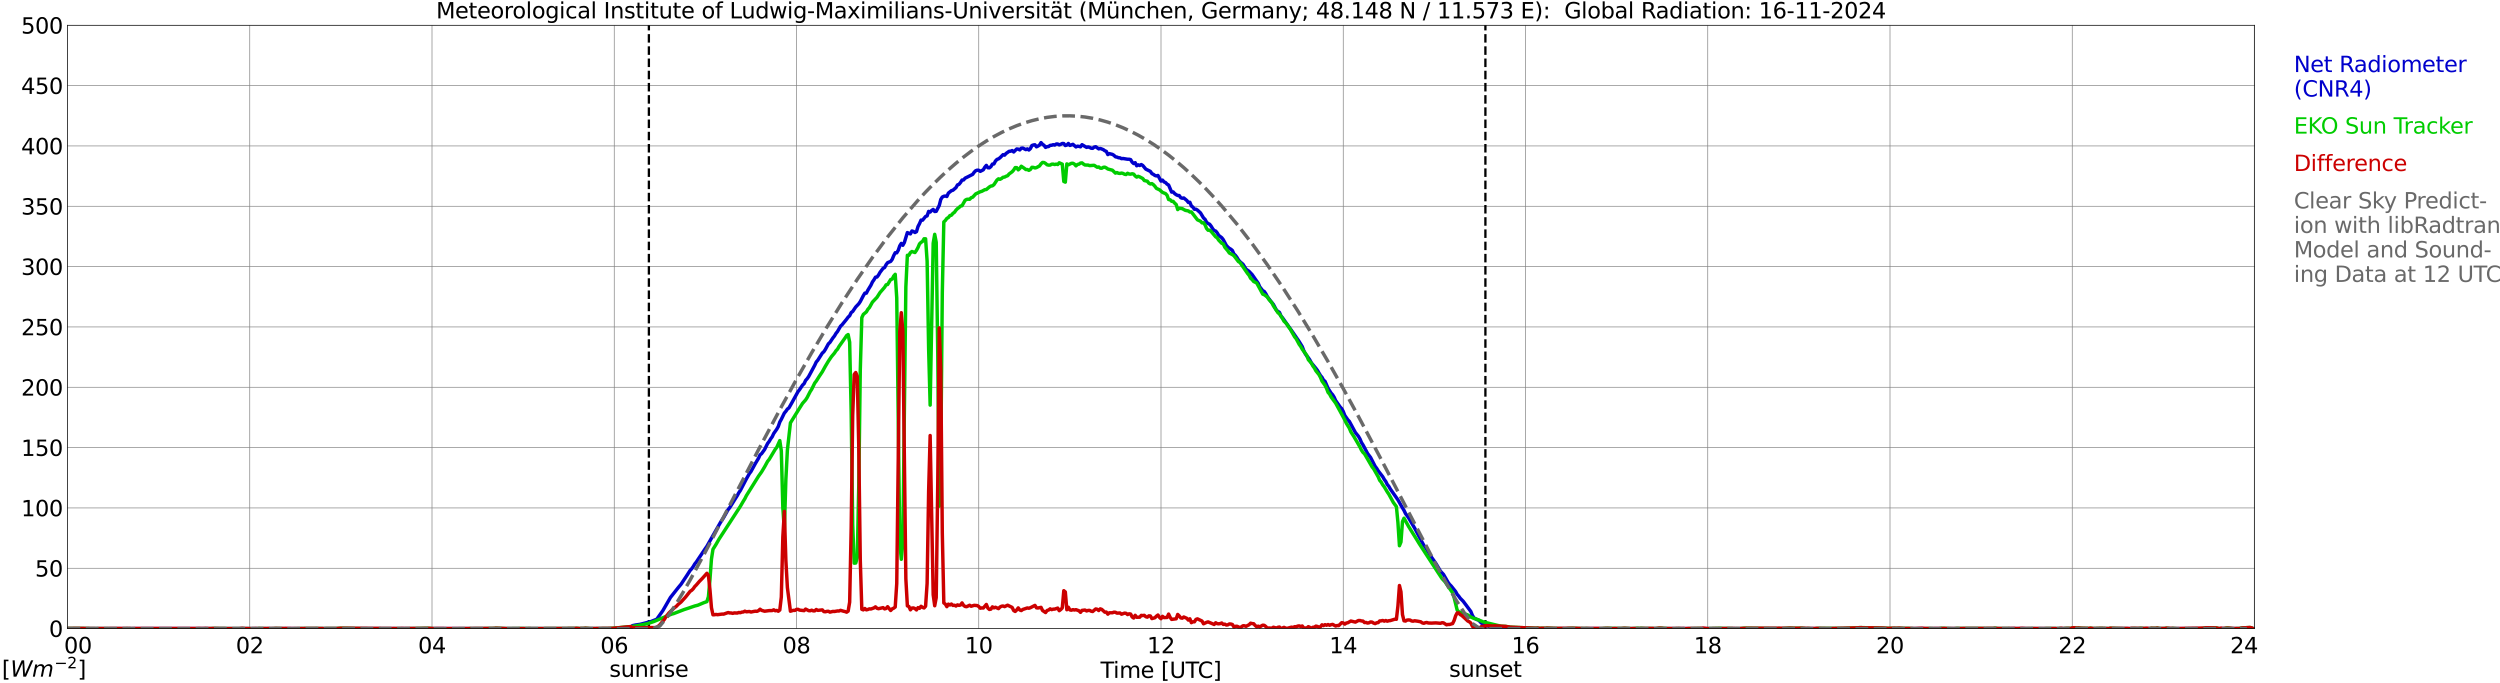 <?xml version="1.0" encoding="utf-8" standalone="no"?>
<!DOCTYPE svg PUBLIC "-//W3C//DTD SVG 1.1//EN"
  "http://www.w3.org/Graphics/SVG/1.1/DTD/svg11.dtd">
<svg xmlns:xlink="http://www.w3.org/1999/xlink" width="1085.4pt" height="296.64pt" viewBox="0 0 1085.4 296.64" xmlns="http://www.w3.org/2000/svg" version="1.1">
 <defs>
  <style type="text/css">*{stroke-linejoin: round; stroke-linecap: butt}</style>
 </defs>
 <g id="figure_1">
  <g id="patch_1">
   <path d="M 0 296.64 
L 1085.4 296.64 
L 1085.4 0 
L 0 0 
z
" style="fill: #ffffff"/>
  </g>
  <g id="axes_1">
   <g id="patch_2">
    <path d="M 29.306 272.909 
L 978.814 272.909 
L 978.814 10.976 
L 29.306 10.976 
z
" style="fill: #ffffff"/>
   </g>
   <g id="patch_3">
    <path d="M 978.814 272.909 
L 978.814 272.909 
L 978.814 10.976 
L 978.814 10.976 
z
" clip-path="url(#p8cabdd08e5)" style="fill: #d3d3d3; opacity: 0.25; stroke: #d3d3d3; stroke-linejoin: miter"/>
   </g>
   <g id="matplotlib.axis_1">
    <g id="xtick_1">
     <g id="line2d_1">
      <path d="M 29.306 272.909 
L 29.306 10.976 
" clip-path="url(#p8cabdd08e5)" style="fill: none; stroke: #808080; stroke-width: 0.3; stroke-linecap: square"/>
     </g>
     <g id="line2d_2"/>
     <g id="text_1">
      <!--    00 -->
      <g transform="translate(18.733 283.627) scale(0.095 -0.095)">
       <defs>
        <path id="DejaVuSans-20" transform="scale(0.016)"/>
        <path id="DejaVuSans-30" d="M 2034 4250 
Q 1547 4250 1301 3770 
Q 1056 3291 1056 2328 
Q 1056 1369 1301 889 
Q 1547 409 2034 409 
Q 2525 409 2770 889 
Q 3016 1369 3016 2328 
Q 3016 3291 2770 3770 
Q 2525 4250 2034 4250 
z
M 2034 4750 
Q 2819 4750 3233 4129 
Q 3647 3509 3647 2328 
Q 3647 1150 3233 529 
Q 2819 -91 2034 -91 
Q 1250 -91 836 529 
Q 422 1150 422 2328 
Q 422 3509 836 4129 
Q 1250 4750 2034 4750 
z
" transform="scale(0.016)"/>
       </defs>
       <use xlink:href="#DejaVuSans-20"/>
       <use xlink:href="#DejaVuSans-20" transform="translate(31.787 0)"/>
       <use xlink:href="#DejaVuSans-20" transform="translate(63.574 0)"/>
       <use xlink:href="#DejaVuSans-30" transform="translate(95.361 0)"/>
       <use xlink:href="#DejaVuSans-30" transform="translate(158.984 0)"/>
      </g>
     </g>
    </g>
    <g id="xtick_2">
     <g id="line2d_3">
      <path d="M 108.431 272.909 
L 108.431 10.976 
" clip-path="url(#p8cabdd08e5)" style="fill: none; stroke: #808080; stroke-width: 0.3; stroke-linecap: square"/>
     </g>
     <g id="line2d_4"/>
     <g id="text_2">
      <!-- 02 -->
      <g transform="translate(102.387 283.627) scale(0.095 -0.095)">
       <defs>
        <path id="DejaVuSans-32" d="M 1228 531 
L 3431 531 
L 3431 0 
L 469 0 
L 469 531 
Q 828 903 1448 1529 
Q 2069 2156 2228 2338 
Q 2531 2678 2651 2914 
Q 2772 3150 2772 3378 
Q 2772 3750 2511 3984 
Q 2250 4219 1831 4219 
Q 1534 4219 1204 4116 
Q 875 4013 500 3803 
L 500 4441 
Q 881 4594 1212 4672 
Q 1544 4750 1819 4750 
Q 2544 4750 2975 4387 
Q 3406 4025 3406 3419 
Q 3406 3131 3298 2873 
Q 3191 2616 2906 2266 
Q 2828 2175 2409 1742 
Q 1991 1309 1228 531 
z
" transform="scale(0.016)"/>
       </defs>
       <use xlink:href="#DejaVuSans-30"/>
       <use xlink:href="#DejaVuSans-32" transform="translate(63.623 0)"/>
      </g>
     </g>
    </g>
    <g id="xtick_3">
     <g id="line2d_5">
      <path d="M 187.557 272.909 
L 187.557 10.976 
" clip-path="url(#p8cabdd08e5)" style="fill: none; stroke: #808080; stroke-width: 0.3; stroke-linecap: square"/>
     </g>
     <g id="line2d_6"/>
     <g id="text_3">
      <!-- 04 -->
      <g transform="translate(181.513 283.627) scale(0.095 -0.095)">
       <defs>
        <path id="DejaVuSans-34" d="M 2419 4116 
L 825 1625 
L 2419 1625 
L 2419 4116 
z
M 2253 4666 
L 3047 4666 
L 3047 1625 
L 3713 1625 
L 3713 1100 
L 3047 1100 
L 3047 0 
L 2419 0 
L 2419 1100 
L 313 1100 
L 313 1709 
L 2253 4666 
z
" transform="scale(0.016)"/>
       </defs>
       <use xlink:href="#DejaVuSans-30"/>
       <use xlink:href="#DejaVuSans-34" transform="translate(63.623 0)"/>
      </g>
     </g>
    </g>
    <g id="xtick_4">
     <g id="line2d_7">
      <path d="M 266.683 272.909 
L 266.683 10.976 
" clip-path="url(#p8cabdd08e5)" style="fill: none; stroke: #808080; stroke-width: 0.3; stroke-linecap: square"/>
     </g>
     <g id="line2d_8"/>
     <g id="text_4">
      <!-- 06 -->
      <g transform="translate(260.638 283.627) scale(0.095 -0.095)">
       <defs>
        <path id="DejaVuSans-36" d="M 2113 2584 
Q 1688 2584 1439 2293 
Q 1191 2003 1191 1497 
Q 1191 994 1439 701 
Q 1688 409 2113 409 
Q 2538 409 2786 701 
Q 3034 994 3034 1497 
Q 3034 2003 2786 2293 
Q 2538 2584 2113 2584 
z
M 3366 4563 
L 3366 3988 
Q 3128 4100 2886 4159 
Q 2644 4219 2406 4219 
Q 1781 4219 1451 3797 
Q 1122 3375 1075 2522 
Q 1259 2794 1537 2939 
Q 1816 3084 2150 3084 
Q 2853 3084 3261 2657 
Q 3669 2231 3669 1497 
Q 3669 778 3244 343 
Q 2819 -91 2113 -91 
Q 1303 -91 875 529 
Q 447 1150 447 2328 
Q 447 3434 972 4092 
Q 1497 4750 2381 4750 
Q 2619 4750 2861 4703 
Q 3103 4656 3366 4563 
z
" transform="scale(0.016)"/>
       </defs>
       <use xlink:href="#DejaVuSans-30"/>
       <use xlink:href="#DejaVuSans-36" transform="translate(63.623 0)"/>
      </g>
     </g>
    </g>
    <g id="xtick_5">
     <g id="line2d_9">
      <path d="M 345.808 272.909 
L 345.808 10.976 
" clip-path="url(#p8cabdd08e5)" style="fill: none; stroke: #808080; stroke-width: 0.3; stroke-linecap: square"/>
     </g>
     <g id="line2d_10"/>
     <g id="text_5">
      <!-- 08 -->
      <g transform="translate(339.764 283.627) scale(0.095 -0.095)">
       <defs>
        <path id="DejaVuSans-38" d="M 2034 2216 
Q 1584 2216 1326 1975 
Q 1069 1734 1069 1313 
Q 1069 891 1326 650 
Q 1584 409 2034 409 
Q 2484 409 2743 651 
Q 3003 894 3003 1313 
Q 3003 1734 2745 1975 
Q 2488 2216 2034 2216 
z
M 1403 2484 
Q 997 2584 770 2862 
Q 544 3141 544 3541 
Q 544 4100 942 4425 
Q 1341 4750 2034 4750 
Q 2731 4750 3128 4425 
Q 3525 4100 3525 3541 
Q 3525 3141 3298 2862 
Q 3072 2584 2669 2484 
Q 3125 2378 3379 2068 
Q 3634 1759 3634 1313 
Q 3634 634 3220 271 
Q 2806 -91 2034 -91 
Q 1263 -91 848 271 
Q 434 634 434 1313 
Q 434 1759 690 2068 
Q 947 2378 1403 2484 
z
M 1172 3481 
Q 1172 3119 1398 2916 
Q 1625 2713 2034 2713 
Q 2441 2713 2670 2916 
Q 2900 3119 2900 3481 
Q 2900 3844 2670 4047 
Q 2441 4250 2034 4250 
Q 1625 4250 1398 4047 
Q 1172 3844 1172 3481 
z
" transform="scale(0.016)"/>
       </defs>
       <use xlink:href="#DejaVuSans-30"/>
       <use xlink:href="#DejaVuSans-38" transform="translate(63.623 0)"/>
      </g>
     </g>
    </g>
    <g id="xtick_6">
     <g id="line2d_11">
      <path d="M 424.934 272.909 
L 424.934 10.976 
" clip-path="url(#p8cabdd08e5)" style="fill: none; stroke: #808080; stroke-width: 0.3; stroke-linecap: square"/>
     </g>
     <g id="line2d_12"/>
     <g id="text_6">
      <!-- 10 -->
      <g transform="translate(418.89 283.627) scale(0.095 -0.095)">
       <defs>
        <path id="DejaVuSans-31" d="M 794 531 
L 1825 531 
L 1825 4091 
L 703 3866 
L 703 4441 
L 1819 4666 
L 2450 4666 
L 2450 531 
L 3481 531 
L 3481 0 
L 794 0 
L 794 531 
z
" transform="scale(0.016)"/>
       </defs>
       <use xlink:href="#DejaVuSans-31"/>
       <use xlink:href="#DejaVuSans-30" transform="translate(63.623 0)"/>
      </g>
     </g>
    </g>
    <g id="xtick_7">
     <g id="line2d_13">
      <path d="M 504.06 272.909 
L 504.06 10.976 
" clip-path="url(#p8cabdd08e5)" style="fill: none; stroke: #808080; stroke-width: 0.3; stroke-linecap: square"/>
     </g>
     <g id="line2d_14"/>
     <g id="text_7">
      <!-- 12 -->
      <g transform="translate(498.015 283.627) scale(0.095 -0.095)">
       <use xlink:href="#DejaVuSans-31"/>
       <use xlink:href="#DejaVuSans-32" transform="translate(63.623 0)"/>
      </g>
     </g>
    </g>
    <g id="xtick_8">
     <g id="line2d_15">
      <path d="M 583.185 272.909 
L 583.185 10.976 
" clip-path="url(#p8cabdd08e5)" style="fill: none; stroke: #808080; stroke-width: 0.3; stroke-linecap: square"/>
     </g>
     <g id="line2d_16"/>
     <g id="text_8">
      <!-- 14 -->
      <g transform="translate(577.141 283.627) scale(0.095 -0.095)">
       <use xlink:href="#DejaVuSans-31"/>
       <use xlink:href="#DejaVuSans-34" transform="translate(63.623 0)"/>
      </g>
     </g>
    </g>
    <g id="xtick_9">
     <g id="line2d_17">
      <path d="M 662.311 272.909 
L 662.311 10.976 
" clip-path="url(#p8cabdd08e5)" style="fill: none; stroke: #808080; stroke-width: 0.3; stroke-linecap: square"/>
     </g>
     <g id="line2d_18"/>
     <g id="text_9">
      <!-- 16 -->
      <g transform="translate(656.267 283.627) scale(0.095 -0.095)">
       <use xlink:href="#DejaVuSans-31"/>
       <use xlink:href="#DejaVuSans-36" transform="translate(63.623 0)"/>
      </g>
     </g>
    </g>
    <g id="xtick_10">
     <g id="line2d_19">
      <path d="M 741.437 272.909 
L 741.437 10.976 
" clip-path="url(#p8cabdd08e5)" style="fill: none; stroke: #808080; stroke-width: 0.3; stroke-linecap: square"/>
     </g>
     <g id="line2d_20"/>
     <g id="text_10">
      <!-- 18 -->
      <g transform="translate(735.392 283.627) scale(0.095 -0.095)">
       <use xlink:href="#DejaVuSans-31"/>
       <use xlink:href="#DejaVuSans-38" transform="translate(63.623 0)"/>
      </g>
     </g>
    </g>
    <g id="xtick_11">
     <g id="line2d_21">
      <path d="M 820.562 272.909 
L 820.562 10.976 
" clip-path="url(#p8cabdd08e5)" style="fill: none; stroke: #808080; stroke-width: 0.3; stroke-linecap: square"/>
     </g>
     <g id="line2d_22"/>
     <g id="text_11">
      <!-- 20 -->
      <g transform="translate(814.518 283.627) scale(0.095 -0.095)">
       <use xlink:href="#DejaVuSans-32"/>
       <use xlink:href="#DejaVuSans-30" transform="translate(63.623 0)"/>
      </g>
     </g>
    </g>
    <g id="xtick_12">
     <g id="line2d_23">
      <path d="M 899.688 272.909 
L 899.688 10.976 
" clip-path="url(#p8cabdd08e5)" style="fill: none; stroke: #808080; stroke-width: 0.3; stroke-linecap: square"/>
     </g>
     <g id="line2d_24"/>
     <g id="text_12">
      <!-- 22 -->
      <g transform="translate(893.644 283.627) scale(0.095 -0.095)">
       <use xlink:href="#DejaVuSans-32"/>
       <use xlink:href="#DejaVuSans-32" transform="translate(63.623 0)"/>
      </g>
     </g>
    </g>
    <g id="xtick_13">
     <g id="line2d_25">
      <path d="M 978.814 272.909 
L 978.814 10.976 
" clip-path="url(#p8cabdd08e5)" style="fill: none; stroke: #808080; stroke-width: 0.3; stroke-linecap: square"/>
     </g>
     <g id="line2d_26"/>
     <g id="text_13">
      <!-- 24    -->
      <g transform="translate(968.241 283.627) scale(0.095 -0.095)">
       <use xlink:href="#DejaVuSans-32"/>
       <use xlink:href="#DejaVuSans-34" transform="translate(63.623 0)"/>
       <use xlink:href="#DejaVuSans-20" transform="translate(127.246 0)"/>
       <use xlink:href="#DejaVuSans-20" transform="translate(159.033 0)"/>
       <use xlink:href="#DejaVuSans-20" transform="translate(190.82 0)"/>
      </g>
     </g>
    </g>
    <g id="text_14">
     <!-- Time [UTC] -->
     <g transform="translate(477.806 294.322) scale(0.095 -0.095)">
      <defs>
       <path id="DejaVuSans-54" d="M -19 4666 
L 3928 4666 
L 3928 4134 
L 2272 4134 
L 2272 0 
L 1638 0 
L 1638 4134 
L -19 4134 
L -19 4666 
z
" transform="scale(0.016)"/>
       <path id="DejaVuSans-69" d="M 603 3500 
L 1178 3500 
L 1178 0 
L 603 0 
L 603 3500 
z
M 603 4863 
L 1178 4863 
L 1178 4134 
L 603 4134 
L 603 4863 
z
" transform="scale(0.016)"/>
       <path id="DejaVuSans-6d" d="M 3328 2828 
Q 3544 3216 3844 3400 
Q 4144 3584 4550 3584 
Q 5097 3584 5394 3201 
Q 5691 2819 5691 2113 
L 5691 0 
L 5113 0 
L 5113 2094 
Q 5113 2597 4934 2840 
Q 4756 3084 4391 3084 
Q 3944 3084 3684 2787 
Q 3425 2491 3425 1978 
L 3425 0 
L 2847 0 
L 2847 2094 
Q 2847 2600 2669 2842 
Q 2491 3084 2119 3084 
Q 1678 3084 1418 2786 
Q 1159 2488 1159 1978 
L 1159 0 
L 581 0 
L 581 3500 
L 1159 3500 
L 1159 2956 
Q 1356 3278 1631 3431 
Q 1906 3584 2284 3584 
Q 2666 3584 2933 3390 
Q 3200 3197 3328 2828 
z
" transform="scale(0.016)"/>
       <path id="DejaVuSans-65" d="M 3597 1894 
L 3597 1613 
L 953 1613 
Q 991 1019 1311 708 
Q 1631 397 2203 397 
Q 2534 397 2845 478 
Q 3156 559 3463 722 
L 3463 178 
Q 3153 47 2828 -22 
Q 2503 -91 2169 -91 
Q 1331 -91 842 396 
Q 353 884 353 1716 
Q 353 2575 817 3079 
Q 1281 3584 2069 3584 
Q 2775 3584 3186 3129 
Q 3597 2675 3597 1894 
z
M 3022 2063 
Q 3016 2534 2758 2815 
Q 2500 3097 2075 3097 
Q 1594 3097 1305 2825 
Q 1016 2553 972 2059 
L 3022 2063 
z
" transform="scale(0.016)"/>
       <path id="DejaVuSans-5b" d="M 550 4863 
L 1875 4863 
L 1875 4416 
L 1125 4416 
L 1125 -397 
L 1875 -397 
L 1875 -844 
L 550 -844 
L 550 4863 
z
" transform="scale(0.016)"/>
       <path id="DejaVuSans-55" d="M 556 4666 
L 1191 4666 
L 1191 1831 
Q 1191 1081 1462 751 
Q 1734 422 2344 422 
Q 2950 422 3222 751 
Q 3494 1081 3494 1831 
L 3494 4666 
L 4128 4666 
L 4128 1753 
Q 4128 841 3676 375 
Q 3225 -91 2344 -91 
Q 1459 -91 1007 375 
Q 556 841 556 1753 
L 556 4666 
z
" transform="scale(0.016)"/>
       <path id="DejaVuSans-43" d="M 4122 4306 
L 4122 3641 
Q 3803 3938 3442 4084 
Q 3081 4231 2675 4231 
Q 1875 4231 1450 3742 
Q 1025 3253 1025 2328 
Q 1025 1406 1450 917 
Q 1875 428 2675 428 
Q 3081 428 3442 575 
Q 3803 722 4122 1019 
L 4122 359 
Q 3791 134 3420 21 
Q 3050 -91 2638 -91 
Q 1578 -91 968 557 
Q 359 1206 359 2328 
Q 359 3453 968 4101 
Q 1578 4750 2638 4750 
Q 3056 4750 3426 4639 
Q 3797 4528 4122 4306 
z
" transform="scale(0.016)"/>
       <path id="DejaVuSans-5d" d="M 1947 4863 
L 1947 -844 
L 622 -844 
L 622 -397 
L 1369 -397 
L 1369 4416 
L 622 4416 
L 622 4863 
L 1947 4863 
z
" transform="scale(0.016)"/>
      </defs>
      <use xlink:href="#DejaVuSans-54"/>
      <use xlink:href="#DejaVuSans-69" transform="translate(57.959 0)"/>
      <use xlink:href="#DejaVuSans-6d" transform="translate(85.742 0)"/>
      <use xlink:href="#DejaVuSans-65" transform="translate(183.154 0)"/>
      <use xlink:href="#DejaVuSans-20" transform="translate(244.678 0)"/>
      <use xlink:href="#DejaVuSans-5b" transform="translate(276.465 0)"/>
      <use xlink:href="#DejaVuSans-55" transform="translate(315.479 0)"/>
      <use xlink:href="#DejaVuSans-54" transform="translate(388.672 0)"/>
      <use xlink:href="#DejaVuSans-43" transform="translate(443.881 0)"/>
      <use xlink:href="#DejaVuSans-5d" transform="translate(513.705 0)"/>
     </g>
    </g>
   </g>
   <g id="matplotlib.axis_2">
    <g id="ytick_1">
     <g id="line2d_27">
      <path d="M 29.306 272.909 
L 978.814 272.909 
" clip-path="url(#p8cabdd08e5)" style="fill: none; stroke: #808080; stroke-width: 0.3; stroke-linecap: square"/>
     </g>
     <g id="line2d_28"/>
     <g id="text_15">
      <!-- 0 -->
      <g transform="translate(21.261 276.518) scale(0.095 -0.095)">
       <use xlink:href="#DejaVuSans-30"/>
      </g>
     </g>
    </g>
    <g id="ytick_2">
     <g id="line2d_29">
      <path d="M 29.306 246.715 
L 978.814 246.715 
" clip-path="url(#p8cabdd08e5)" style="fill: none; stroke: #808080; stroke-width: 0.3; stroke-linecap: square"/>
     </g>
     <g id="line2d_30"/>
     <g id="text_16">
      <!-- 50 -->
      <g transform="translate(15.217 250.325) scale(0.095 -0.095)">
       <defs>
        <path id="DejaVuSans-35" d="M 691 4666 
L 3169 4666 
L 3169 4134 
L 1269 4134 
L 1269 2991 
Q 1406 3038 1543 3061 
Q 1681 3084 1819 3084 
Q 2600 3084 3056 2656 
Q 3513 2228 3513 1497 
Q 3513 744 3044 326 
Q 2575 -91 1722 -91 
Q 1428 -91 1123 -41 
Q 819 9 494 109 
L 494 744 
Q 775 591 1075 516 
Q 1375 441 1709 441 
Q 2250 441 2565 725 
Q 2881 1009 2881 1497 
Q 2881 1984 2565 2268 
Q 2250 2553 1709 2553 
Q 1456 2553 1204 2497 
Q 953 2441 691 2322 
L 691 4666 
z
" transform="scale(0.016)"/>
       </defs>
       <use xlink:href="#DejaVuSans-35"/>
       <use xlink:href="#DejaVuSans-30" transform="translate(63.623 0)"/>
      </g>
     </g>
    </g>
    <g id="ytick_3">
     <g id="line2d_31">
      <path d="M 29.306 220.522 
L 978.814 220.522 
" clip-path="url(#p8cabdd08e5)" style="fill: none; stroke: #808080; stroke-width: 0.3; stroke-linecap: square"/>
     </g>
     <g id="line2d_32"/>
     <g id="text_17">
      <!-- 100 -->
      <g transform="translate(9.173 224.131) scale(0.095 -0.095)">
       <use xlink:href="#DejaVuSans-31"/>
       <use xlink:href="#DejaVuSans-30" transform="translate(63.623 0)"/>
       <use xlink:href="#DejaVuSans-30" transform="translate(127.246 0)"/>
      </g>
     </g>
    </g>
    <g id="ytick_4">
     <g id="line2d_33">
      <path d="M 29.306 194.329 
L 978.814 194.329 
" clip-path="url(#p8cabdd08e5)" style="fill: none; stroke: #808080; stroke-width: 0.3; stroke-linecap: square"/>
     </g>
     <g id="line2d_34"/>
     <g id="text_18">
      <!-- 150 -->
      <g transform="translate(9.173 197.938) scale(0.095 -0.095)">
       <use xlink:href="#DejaVuSans-31"/>
       <use xlink:href="#DejaVuSans-35" transform="translate(63.623 0)"/>
       <use xlink:href="#DejaVuSans-30" transform="translate(127.246 0)"/>
      </g>
     </g>
    </g>
    <g id="ytick_5">
     <g id="line2d_35">
      <path d="M 29.306 168.136 
L 978.814 168.136 
" clip-path="url(#p8cabdd08e5)" style="fill: none; stroke: #808080; stroke-width: 0.3; stroke-linecap: square"/>
     </g>
     <g id="line2d_36"/>
     <g id="text_19">
      <!-- 200 -->
      <g transform="translate(9.173 171.745) scale(0.095 -0.095)">
       <use xlink:href="#DejaVuSans-32"/>
       <use xlink:href="#DejaVuSans-30" transform="translate(63.623 0)"/>
       <use xlink:href="#DejaVuSans-30" transform="translate(127.246 0)"/>
      </g>
     </g>
    </g>
    <g id="ytick_6">
     <g id="line2d_37">
      <path d="M 29.306 141.942 
L 978.814 141.942 
" clip-path="url(#p8cabdd08e5)" style="fill: none; stroke: #808080; stroke-width: 0.3; stroke-linecap: square"/>
     </g>
     <g id="line2d_38"/>
     <g id="text_20">
      <!-- 250 -->
      <g transform="translate(9.173 145.551) scale(0.095 -0.095)">
       <use xlink:href="#DejaVuSans-32"/>
       <use xlink:href="#DejaVuSans-35" transform="translate(63.623 0)"/>
       <use xlink:href="#DejaVuSans-30" transform="translate(127.246 0)"/>
      </g>
     </g>
    </g>
    <g id="ytick_7">
     <g id="line2d_39">
      <path d="M 29.306 115.749 
L 978.814 115.749 
" clip-path="url(#p8cabdd08e5)" style="fill: none; stroke: #808080; stroke-width: 0.3; stroke-linecap: square"/>
     </g>
     <g id="line2d_40"/>
     <g id="text_21">
      <!-- 300 -->
      <g transform="translate(9.173 119.358) scale(0.095 -0.095)">
       <defs>
        <path id="DejaVuSans-33" d="M 2597 2516 
Q 3050 2419 3304 2112 
Q 3559 1806 3559 1356 
Q 3559 666 3084 287 
Q 2609 -91 1734 -91 
Q 1441 -91 1130 -33 
Q 819 25 488 141 
L 488 750 
Q 750 597 1062 519 
Q 1375 441 1716 441 
Q 2309 441 2620 675 
Q 2931 909 2931 1356 
Q 2931 1769 2642 2001 
Q 2353 2234 1838 2234 
L 1294 2234 
L 1294 2753 
L 1863 2753 
Q 2328 2753 2575 2939 
Q 2822 3125 2822 3475 
Q 2822 3834 2567 4026 
Q 2313 4219 1838 4219 
Q 1578 4219 1281 4162 
Q 984 4106 628 3988 
L 628 4550 
Q 988 4650 1302 4700 
Q 1616 4750 1894 4750 
Q 2613 4750 3031 4423 
Q 3450 4097 3450 3541 
Q 3450 3153 3228 2886 
Q 3006 2619 2597 2516 
z
" transform="scale(0.016)"/>
       </defs>
       <use xlink:href="#DejaVuSans-33"/>
       <use xlink:href="#DejaVuSans-30" transform="translate(63.623 0)"/>
       <use xlink:href="#DejaVuSans-30" transform="translate(127.246 0)"/>
      </g>
     </g>
    </g>
    <g id="ytick_8">
     <g id="line2d_41">
      <path d="M 29.306 89.556 
L 978.814 89.556 
" clip-path="url(#p8cabdd08e5)" style="fill: none; stroke: #808080; stroke-width: 0.3; stroke-linecap: square"/>
     </g>
     <g id="line2d_42"/>
     <g id="text_22">
      <!-- 350 -->
      <g transform="translate(9.173 93.165) scale(0.095 -0.095)">
       <use xlink:href="#DejaVuSans-33"/>
       <use xlink:href="#DejaVuSans-35" transform="translate(63.623 0)"/>
       <use xlink:href="#DejaVuSans-30" transform="translate(127.246 0)"/>
      </g>
     </g>
    </g>
    <g id="ytick_9">
     <g id="line2d_43">
      <path d="M 29.306 63.362 
L 978.814 63.362 
" clip-path="url(#p8cabdd08e5)" style="fill: none; stroke: #808080; stroke-width: 0.3; stroke-linecap: square"/>
     </g>
     <g id="line2d_44"/>
     <g id="text_23">
      <!-- 400 -->
      <g transform="translate(9.173 66.972) scale(0.095 -0.095)">
       <use xlink:href="#DejaVuSans-34"/>
       <use xlink:href="#DejaVuSans-30" transform="translate(63.623 0)"/>
       <use xlink:href="#DejaVuSans-30" transform="translate(127.246 0)"/>
      </g>
     </g>
    </g>
    <g id="ytick_10">
     <g id="line2d_45">
      <path d="M 29.306 37.169 
L 978.814 37.169 
" clip-path="url(#p8cabdd08e5)" style="fill: none; stroke: #808080; stroke-width: 0.3; stroke-linecap: square"/>
     </g>
     <g id="line2d_46"/>
     <g id="text_24">
      <!-- 450 -->
      <g transform="translate(9.173 40.778) scale(0.095 -0.095)">
       <use xlink:href="#DejaVuSans-34"/>
       <use xlink:href="#DejaVuSans-35" transform="translate(63.623 0)"/>
       <use xlink:href="#DejaVuSans-30" transform="translate(127.246 0)"/>
      </g>
     </g>
    </g>
    <g id="ytick_11">
     <g id="line2d_47">
      <path d="M 29.306 10.976 
L 978.814 10.976 
" clip-path="url(#p8cabdd08e5)" style="fill: none; stroke: #808080; stroke-width: 0.3; stroke-linecap: square"/>
     </g>
     <g id="line2d_48"/>
     <g id="text_25">
      <!-- 500 -->
      <g transform="translate(9.173 14.585) scale(0.095 -0.095)">
       <use xlink:href="#DejaVuSans-35"/>
       <use xlink:href="#DejaVuSans-30" transform="translate(63.623 0)"/>
       <use xlink:href="#DejaVuSans-30" transform="translate(127.246 0)"/>
      </g>
     </g>
    </g>
   </g>
   <g id="line2d_49">
    <path d="M 281.717 272.909 
L 281.717 10.976 
" clip-path="url(#p8cabdd08e5)" style="fill: none; stroke-dasharray: 3.7,1.6; stroke-dashoffset: 0; stroke: #000000"/>
   </g>
   <g id="line2d_50">
    <path d="M 644.903 272.909 
L 644.903 10.976 
" clip-path="url(#p8cabdd08e5)" style="fill: none; stroke-dasharray: 3.7,1.6; stroke-dashoffset: 0; stroke: #000000"/>
   </g>
   <g id="line2d_51">
    <path d="M 29.306 272.909 
L 273.936 272.909 
L 274.595 271.631 
L 275.914 271.348 
L 277.892 271.065 
L 282.508 269.891 
L 285.145 268.838 
L 287.783 265.108 
L 291.08 259.398 
L 294.377 255.223 
L 295.696 253.641 
L 298.333 249.67 
L 299.652 247.606 
L 300.311 246.92 
L 300.971 245.987 
L 301.63 244.851 
L 302.289 244.039 
L 306.246 238.124 
L 306.905 237.192 
L 308.883 233.671 
L 312.839 226.74 
L 314.158 224.713 
L 316.136 221.229 
L 316.796 220.423 
L 320.093 215.153 
L 320.752 213.937 
L 321.411 212.968 
L 324.049 207.902 
L 325.368 205.592 
L 326.027 204.743 
L 328.005 201.134 
L 329.324 198.949 
L 329.983 197.488 
L 330.643 196.964 
L 331.961 195.141 
L 333.28 192.506 
L 333.94 191.652 
L 334.599 190.52 
L 335.258 189.63 
L 335.918 188.21 
L 337.236 186.345 
L 337.896 185.172 
L 338.555 183.228 
L 339.215 182.055 
L 340.533 179.336 
L 341.193 178.566 
L 341.852 177.597 
L 342.512 177.109 
L 343.83 174.799 
L 346.468 170.021 
L 347.127 169.168 
L 348.446 167.182 
L 349.105 166.574 
L 349.765 165.155 
L 350.424 164.427 
L 351.083 163.494 
L 353.721 158.596 
L 354.38 157.176 
L 355.04 156.406 
L 357.018 153.284 
L 357.677 152.718 
L 358.337 151.707 
L 359.655 149.276 
L 360.315 148.669 
L 361.634 146.683 
L 362.293 145.871 
L 362.952 144.74 
L 363.612 143.928 
L 364.93 141.617 
L 365.59 141.01 
L 367.568 138.579 
L 368.227 137.688 
L 368.887 137.081 
L 369.546 135.703 
L 370.206 135.216 
L 371.524 133.272 
L 372.843 131.894 
L 373.502 130.92 
L 374.821 128.369 
L 375.481 127.274 
L 376.14 127.274 
L 376.799 125.98 
L 378.118 123.832 
L 378.777 122.413 
L 379.437 121.48 
L 380.096 120.348 
L 380.756 120.265 
L 381.415 119.416 
L 382.074 118.243 
L 383.393 116.498 
L 384.053 116.173 
L 384.712 114.916 
L 385.371 114.025 
L 386.69 113.502 
L 387.349 112.611 
L 388.009 110.987 
L 388.668 109.73 
L 389.328 109.772 
L 389.987 108.64 
L 390.646 106.733 
L 391.306 105.68 
L 391.965 106.492 
L 392.624 105.314 
L 393.943 100.981 
L 395.262 101.547 
L 395.921 100.29 
L 396.581 100.494 
L 397.24 100.939 
L 397.899 100.578 
L 398.559 98.346 
L 399.218 97.089 
L 399.878 95.554 
L 400.537 95.591 
L 401.856 93.972 
L 402.515 93.731 
L 403.175 91.782 
L 403.834 92.065 
L 404.493 91.379 
L 405.153 90.933 
L 405.812 91.824 
L 406.471 91.745 
L 407.79 89.189 
L 408.45 86.596 
L 409.109 85.543 
L 409.768 85.218 
L 410.428 85.098 
L 411.087 85.302 
L 411.746 83.84 
L 413.065 82.787 
L 413.725 82.588 
L 415.043 81.451 
L 415.703 80.278 
L 416.362 80.032 
L 417.022 79.225 
L 417.681 78.172 
L 418.34 78.13 
L 419 77.36 
L 420.318 76.71 
L 422.297 75.699 
L 422.956 74.767 
L 423.615 74.117 
L 424.275 73.876 
L 424.934 73.918 
L 425.593 74.4 
L 426.912 73.714 
L 427.572 72.577 
L 428.231 71.807 
L 428.89 72.823 
L 429.55 72.865 
L 430.209 72.336 
L 430.869 71.241 
L 431.528 71.163 
L 432.187 69.905 
L 432.847 69.214 
L 433.506 68.973 
L 434.165 68.486 
L 435.484 67.15 
L 436.144 67.354 
L 436.803 66.621 
L 438.122 65.694 
L 438.781 65.652 
L 439.44 65.369 
L 440.1 65.976 
L 441.419 64.677 
L 442.078 64.761 
L 442.737 65.086 
L 443.397 64.352 
L 444.056 64.274 
L 445.375 64.96 
L 446.034 64.641 
L 446.694 65.122 
L 447.353 64.515 
L 448.012 63.179 
L 448.672 62.938 
L 449.331 62.854 
L 449.991 63.745 
L 450.65 63.425 
L 451.309 62.975 
L 451.969 61.922 
L 452.628 62.655 
L 453.287 63.1 
L 453.947 63.991 
L 454.606 63.666 
L 455.266 63.624 
L 455.925 63.1 
L 456.584 63.058 
L 457.244 62.817 
L 457.903 62.975 
L 458.563 62.529 
L 459.222 62.529 
L 459.881 62.896 
L 460.541 62.655 
L 461.2 62.288 
L 461.859 62.33 
L 462.519 63.179 
L 463.178 62.975 
L 463.838 62.288 
L 464.497 63.137 
L 465.816 62.655 
L 467.134 63.787 
L 467.794 63.462 
L 468.453 63.546 
L 469.113 63.745 
L 469.772 62.817 
L 471.75 63.991 
L 472.409 63.787 
L 473.069 63.991 
L 473.728 64.352 
L 474.388 64.394 
L 475.047 63.87 
L 475.706 63.708 
L 477.025 64.641 
L 477.685 64.436 
L 479.003 64.96 
L 479.663 65.447 
L 480.322 65.73 
L 480.981 67.108 
L 481.641 66.705 
L 482.96 67.029 
L 483.619 67.433 
L 484.278 68.082 
L 484.938 68.203 
L 485.597 68.486 
L 486.256 68.528 
L 486.916 68.894 
L 487.575 68.811 
L 489.553 69.135 
L 490.213 69.135 
L 490.872 69.298 
L 491.532 70.393 
L 492.191 71 
L 492.85 70.634 
L 493.51 71.969 
L 494.169 71.566 
L 494.828 71.849 
L 495.488 71.446 
L 496.147 71.849 
L 497.466 73.431 
L 499.444 74.4 
L 500.103 75.375 
L 500.763 75.699 
L 501.422 76.187 
L 502.082 76.386 
L 502.741 76.187 
L 504.06 78.617 
L 504.719 78.209 
L 505.379 78.979 
L 506.038 79.262 
L 506.697 79.953 
L 507.357 80.32 
L 508.675 83.395 
L 509.335 83.316 
L 509.994 84.045 
L 510.654 84.532 
L 511.313 84.857 
L 511.972 84.898 
L 512.632 85.826 
L 513.291 86.072 
L 513.95 85.951 
L 515.269 87.041 
L 515.929 87.895 
L 516.588 87.811 
L 517.247 89.435 
L 517.907 89.922 
L 518.566 90.85 
L 519.226 90.813 
L 519.885 91.216 
L 521.204 92.432 
L 522.522 94.621 
L 523.182 95.229 
L 523.841 96.481 
L 524.501 97.052 
L 525.16 97.335 
L 525.819 98.184 
L 526.479 99.279 
L 527.138 100.127 
L 527.797 100.29 
L 528.457 101.102 
L 529.116 102.197 
L 530.435 103.208 
L 531.094 104.061 
L 532.413 106.529 
L 533.073 107.262 
L 533.732 107.828 
L 534.391 108.195 
L 535.051 108.761 
L 535.71 110.259 
L 536.369 110.866 
L 537.029 111.757 
L 537.688 112.852 
L 538.348 113.622 
L 539.666 114.754 
L 540.985 116.865 
L 542.304 117.834 
L 543.623 119.212 
L 545.601 122.051 
L 546.26 122.978 
L 546.919 124.518 
L 548.238 126.221 
L 548.898 126.546 
L 549.557 127.52 
L 550.216 128.772 
L 551.535 130.559 
L 552.854 132.177 
L 554.173 134.65 
L 554.832 135.216 
L 555.491 135.619 
L 556.151 137.201 
L 556.81 137.971 
L 558.788 140.769 
L 561.426 144.493 
L 564.063 148.344 
L 565.382 150.492 
L 566.042 152.231 
L 566.701 153.572 
L 567.36 154.541 
L 568.02 155.311 
L 568.679 156.286 
L 569.338 157.538 
L 571.317 159.932 
L 571.976 160.822 
L 573.295 163.049 
L 573.954 163.819 
L 574.613 165.034 
L 575.273 165.563 
L 576.592 168.602 
L 577.91 170.666 
L 578.57 171.394 
L 579.229 172.452 
L 579.889 173.909 
L 581.867 176.743 
L 582.526 177.434 
L 583.185 178.65 
L 583.845 180.352 
L 585.164 182.254 
L 585.823 182.945 
L 588.46 187.807 
L 589.779 189.425 
L 590.439 190.562 
L 591.098 192.139 
L 591.757 193.155 
L 593.736 196.88 
L 595.054 198.625 
L 597.032 202.47 
L 597.692 203.324 
L 598.351 204.419 
L 600.329 206.97 
L 600.989 208.143 
L 601.648 209.034 
L 602.307 210.375 
L 602.967 211.14 
L 603.626 212.318 
L 606.923 217.018 
L 608.242 219.364 
L 609.561 221.596 
L 610.22 222.974 
L 611.539 224.797 
L 614.176 229.292 
L 618.133 236.746 
L 618.792 237.516 
L 620.111 239.622 
L 621.429 241.812 
L 623.408 244.646 
L 625.386 247.973 
L 626.705 249.387 
L 628.683 252.834 
L 629.342 253.725 
L 630.001 254.374 
L 631.98 256.842 
L 632.639 258.057 
L 633.298 258.791 
L 633.958 259.718 
L 635.276 261.059 
L 638.573 265.475 
L 639.233 267.136 
L 639.892 268.231 
L 641.211 269.001 
L 641.87 269.163 
L 643.189 270.536 
L 645.167 271.594 
L 650.442 272.767 
L 652.42 272.909 
L 978.154 272.909 
L 978.154 272.909 
" clip-path="url(#p8cabdd08e5)" style="fill: none; stroke: #0000cc; stroke-width: 1.5; stroke-linecap: square"/>
   </g>
   <g id="line2d_52">
    <path d="M 28.646 272.864 
L 35.9 272.841 
L 39.197 272.904 
L 45.131 272.913 
L 53.043 272.957 
L 55.022 272.917 
L 58.319 272.964 
L 85.353 272.976 
L 86.672 272.987 
L 87.991 272.959 
L 89.309 273.02 
L 92.606 272.851 
L 95.903 272.892 
L 107.772 272.912 
L 110.41 272.941 
L 111.069 272.988 
L 112.388 272.853 
L 117.003 272.955 
L 120.3 272.862 
L 125.575 272.994 
L 132.169 272.863 
L 133.488 272.881 
L 137.444 272.864 
L 140.741 272.901 
L 142.719 272.879 
L 146.016 272.882 
L 147.994 272.753 
L 157.885 272.937 
L 165.138 272.947 
L 169.094 272.946 
L 170.413 272.963 
L 172.391 272.906 
L 175.029 272.968 
L 180.304 272.877 
L 184.26 272.807 
L 186.238 272.798 
L 189.535 273.015 
L 198.107 272.957 
L 203.382 272.934 
L 204.042 272.879 
L 205.36 272.936 
L 207.339 272.903 
L 209.317 272.914 
L 211.954 272.862 
L 214.592 272.834 
L 215.251 272.744 
L 219.867 272.92 
L 226.461 272.852 
L 229.757 272.891 
L 232.395 272.907 
L 249.539 272.857 
L 250.198 272.781 
L 251.517 272.877 
L 253.495 272.835 
L 254.155 272.768 
L 256.792 272.924 
L 264.705 272.87 
L 266.683 272.693 
L 274.595 271.971 
L 275.914 271.767 
L 279.211 271.165 
L 281.189 270.749 
L 283.827 269.861 
L 290.42 267.101 
L 291.739 266.581 
L 292.399 266.43 
L 297.014 264.651 
L 298.992 264.007 
L 300.311 263.55 
L 301.63 263.102 
L 302.949 262.769 
L 305.586 261.659 
L 306.905 261.198 
L 307.564 259.05 
L 308.224 251.74 
L 308.883 242.744 
L 309.543 238.483 
L 310.861 236.367 
L 312.18 234.051 
L 321.411 219.86 
L 322.73 217.586 
L 323.39 216.518 
L 324.049 215.194 
L 329.324 206.742 
L 330.643 204.887 
L 331.961 202.685 
L 333.28 200.267 
L 333.94 199.463 
L 336.577 195.063 
L 337.236 194.231 
L 338.555 191.292 
L 339.215 195.737 
L 339.874 220.448 
L 340.533 230.22 
L 341.193 208.127 
L 341.852 195.408 
L 343.171 183.597 
L 347.127 177.195 
L 348.446 175.11 
L 349.765 173.622 
L 350.424 172.599 
L 351.743 170.017 
L 352.402 169.018 
L 353.721 166.301 
L 354.38 165.462 
L 355.699 163.38 
L 357.018 161.405 
L 358.337 159.002 
L 359.655 156.801 
L 360.974 154.851 
L 362.293 153.29 
L 362.952 152.27 
L 363.612 151.588 
L 364.271 150.426 
L 366.909 146.698 
L 367.568 145.7 
L 368.227 145.261 
L 368.887 148.565 
L 369.546 179.345 
L 370.206 227.787 
L 370.865 244.51 
L 371.524 244.443 
L 372.184 242.135 
L 372.843 210.722 
L 373.502 160.617 
L 374.162 137.91 
L 374.821 136.497 
L 376.14 135.412 
L 376.799 134.277 
L 377.459 133.537 
L 378.777 131.164 
L 380.756 129.077 
L 382.074 127.01 
L 384.053 124.728 
L 384.712 123.656 
L 385.371 123.522 
L 386.69 121.362 
L 387.349 121.167 
L 388.009 119.852 
L 388.668 119.099 
L 389.328 129.324 
L 390.646 235.584 
L 391.306 242.818 
L 391.965 235.713 
L 393.284 124.556 
L 393.943 110.841 
L 394.603 110.82 
L 395.262 109.688 
L 395.921 109.198 
L 397.24 109.634 
L 397.899 108.676 
L 398.559 107.449 
L 399.218 105.885 
L 399.878 105.227 
L 400.537 104.801 
L 401.196 103.662 
L 401.856 103.679 
L 402.515 113.372 
L 403.175 151.545 
L 403.834 175.88 
L 405.153 105.609 
L 405.812 101.742 
L 406.471 105.203 
L 407.131 153.577 
L 407.79 219.742 
L 408.45 198.991 
L 409.109 127.026 
L 409.768 96.352 
L 410.428 95.737 
L 411.087 94.825 
L 411.746 94.454 
L 412.406 93.596 
L 413.065 93.446 
L 413.725 92.64 
L 414.384 92.178 
L 415.043 91.242 
L 415.703 90.571 
L 416.362 90.103 
L 417.022 89.467 
L 417.681 89.32 
L 419 86.965 
L 419.659 86.577 
L 420.318 86.477 
L 420.978 86.528 
L 421.637 85.846 
L 422.297 85.615 
L 423.615 84.178 
L 425.593 83.252 
L 426.253 83.062 
L 427.572 82.353 
L 428.231 82.283 
L 429.55 81.169 
L 430.209 80.786 
L 430.869 80.672 
L 431.528 80.162 
L 432.847 78.165 
L 433.506 77.644 
L 434.165 77.851 
L 434.825 77.504 
L 435.484 76.962 
L 436.144 76.887 
L 436.803 76.526 
L 437.462 76.301 
L 438.122 75.527 
L 439.44 74.559 
L 440.1 73.81 
L 440.759 72.774 
L 441.419 72.777 
L 442.078 73.741 
L 442.737 73.17 
L 443.397 72.179 
L 444.716 73.075 
L 445.375 73.607 
L 446.034 73.603 
L 446.694 73.953 
L 447.353 73.577 
L 448.012 72.635 
L 448.672 72.674 
L 449.331 72.925 
L 449.991 72.766 
L 451.309 72.049 
L 451.969 71.142 
L 452.628 70.521 
L 453.287 70.57 
L 453.947 70.957 
L 454.606 71.542 
L 455.266 71.686 
L 455.925 71.677 
L 456.584 71.294 
L 457.244 71.251 
L 457.903 71.44 
L 458.563 71.25 
L 459.222 71.428 
L 459.881 70.674 
L 461.2 71.269 
L 461.859 78.787 
L 462.519 79.073 
L 463.178 71.161 
L 463.838 71.56 
L 465.156 70.91 
L 465.816 70.888 
L 466.475 71.24 
L 467.134 72.004 
L 467.794 71.408 
L 468.453 71.274 
L 469.113 70.8 
L 469.772 70.721 
L 470.431 71.257 
L 471.091 71.647 
L 472.409 71.666 
L 473.069 71.908 
L 474.388 71.805 
L 475.047 71.771 
L 476.366 72.615 
L 477.025 72.484 
L 477.685 73.004 
L 478.344 73.054 
L 479.003 72.643 
L 479.663 72.576 
L 480.322 72.903 
L 480.981 73.374 
L 482.96 73.897 
L 484.278 75.16 
L 484.938 74.915 
L 485.597 75.227 
L 486.256 75.302 
L 486.916 75.14 
L 487.575 75.301 
L 488.235 75.646 
L 488.894 75.774 
L 489.553 75.227 
L 490.213 75.556 
L 490.872 75.615 
L 491.532 75.445 
L 492.191 75.588 
L 492.85 76.4 
L 493.51 76.889 
L 494.169 76.541 
L 494.828 76.797 
L 496.147 77.51 
L 496.807 78.376 
L 498.125 78.681 
L 498.785 79.532 
L 499.444 79.876 
L 500.103 79.719 
L 500.763 80.187 
L 501.422 80.892 
L 502.082 81.791 
L 503.4 82.394 
L 504.719 83.526 
L 506.038 84.071 
L 506.697 84.78 
L 507.357 86.617 
L 508.016 86.714 
L 508.675 87.389 
L 509.335 87.425 
L 509.994 88.2 
L 510.654 88.786 
L 511.313 90.992 
L 511.972 90.386 
L 513.291 90.586 
L 514.61 91.317 
L 515.929 91.588 
L 516.588 92.056 
L 517.247 92.009 
L 519.885 95.443 
L 521.204 96.033 
L 521.863 96.762 
L 522.522 96.712 
L 523.182 97.637 
L 523.841 99.194 
L 524.501 99.961 
L 525.16 99.937 
L 525.819 100.471 
L 527.797 102.821 
L 528.457 103.242 
L 529.116 104.267 
L 530.435 105.632 
L 531.094 105.877 
L 531.754 107.327 
L 533.073 108.892 
L 533.732 109.854 
L 535.051 110.545 
L 535.71 110.997 
L 537.688 113.594 
L 538.348 113.96 
L 541.644 118.729 
L 542.304 119.511 
L 542.963 120.827 
L 543.623 121.381 
L 544.282 122.217 
L 545.601 122.841 
L 548.238 127.711 
L 548.898 127.955 
L 550.216 128.952 
L 550.876 129.972 
L 552.195 131.463 
L 552.854 132.768 
L 554.832 135.773 
L 555.491 136.294 
L 556.81 138.273 
L 557.47 139.481 
L 558.129 140.068 
L 558.788 140.868 
L 559.448 141.933 
L 560.107 142.782 
L 562.085 146.267 
L 562.745 147.063 
L 564.063 149.524 
L 564.723 150.414 
L 565.382 151.624 
L 567.36 154.293 
L 568.02 156.147 
L 569.338 157.647 
L 569.998 158.886 
L 570.657 159.776 
L 571.317 161.008 
L 572.635 162.629 
L 573.295 163.851 
L 573.954 165.457 
L 575.273 167.261 
L 575.932 168.629 
L 576.592 170.362 
L 577.251 171.094 
L 577.91 172.353 
L 579.889 175.023 
L 583.845 182.295 
L 584.504 183.726 
L 585.823 185.886 
L 586.482 187.476 
L 587.801 189.526 
L 590.439 194.07 
L 591.098 195.448 
L 591.757 196.417 
L 592.417 197.02 
L 595.714 202.718 
L 596.373 203.523 
L 598.351 207.018 
L 599.011 208.55 
L 599.67 209.323 
L 600.329 210.502 
L 600.989 211.374 
L 602.307 213.59 
L 602.967 214.551 
L 604.945 218.171 
L 606.264 219.964 
L 606.923 226.872 
L 607.582 236.927 
L 608.242 235.312 
L 608.901 226.448 
L 609.561 224.983 
L 611.539 228.552 
L 614.836 233.847 
L 616.154 236 
L 624.067 248.16 
L 626.045 251.158 
L 627.364 252.587 
L 630.661 257.398 
L 631.32 259.453 
L 632.639 264.868 
L 633.298 265.578 
L 636.595 266.741 
L 637.255 267.013 
L 638.573 267.892 
L 639.892 268.488 
L 641.211 268.873 
L 643.189 269.66 
L 643.848 269.96 
L 645.827 270.466 
L 650.442 271.578 
L 651.761 271.892 
L 653.739 271.962 
L 655.717 272.291 
L 666.927 272.754 
L 667.586 272.67 
L 668.246 272.798 
L 670.224 272.756 
L 670.883 272.803 
L 671.542 272.7 
L 674.839 272.83 
L 677.477 272.903 
L 678.796 272.945 
L 679.455 272.966 
L 680.774 272.854 
L 682.752 272.758 
L 686.049 272.899 
L 687.368 272.874 
L 688.686 272.865 
L 690.664 272.975 
L 693.961 272.99 
L 697.258 272.783 
L 703.852 272.87 
L 705.171 272.776 
L 708.468 272.926 
L 711.105 272.754 
L 711.765 272.84 
L 712.424 272.754 
L 714.402 272.879 
L 717.699 272.862 
L 718.358 272.935 
L 720.996 272.717 
L 724.293 272.923 
L 727.59 272.928 
L 728.909 272.883 
L 730.227 272.999 
L 738.14 272.841 
L 738.799 273.062 
L 739.459 273.142 
L 741.437 272.915 
L 746.712 272.789 
L 748.031 272.842 
L 751.987 272.874 
L 752.646 272.965 
L 754.624 272.903 
L 755.284 272.952 
L 757.262 272.725 
L 758.581 272.755 
L 770.449 272.894 
L 771.768 272.897 
L 772.428 272.814 
L 773.087 272.949 
L 775.725 272.768 
L 777.043 272.696 
L 779.021 272.773 
L 782.318 272.741 
L 783.637 272.895 
L 784.296 272.98 
L 784.956 272.853 
L 787.593 273.043 
L 788.912 272.816 
L 800.122 272.827 
L 806.715 272.551 
L 807.375 272.46 
L 811.99 272.579 
L 813.969 272.57 
L 819.244 272.785 
L 820.562 272.795 
L 825.837 272.794 
L 827.156 272.839 
L 828.475 272.824 
L 833.75 273.094 
L 835.069 273.024 
L 836.388 272.89 
L 837.706 272.878 
L 839.025 272.905 
L 841.003 273.086 
L 842.981 272.776 
L 848.256 272.975 
L 849.575 272.825 
L 850.894 272.847 
L 865.4 272.873 
L 866.06 272.708 
L 867.378 272.897 
L 869.357 272.883 
L 871.994 272.867 
L 873.313 272.983 
L 874.632 273.019 
L 875.291 272.913 
L 877.929 273.052 
L 879.907 272.936 
L 881.225 272.899 
L 882.544 272.891 
L 884.522 272.949 
L 885.841 272.923 
L 887.16 272.964 
L 888.479 272.875 
L 891.116 272.888 
L 893.754 272.901 
L 894.413 272.847 
L 895.072 273.086 
L 896.391 272.846 
L 898.369 272.806 
L 899.029 272.855 
L 899.688 272.622 
L 900.347 272.521 
L 901.666 272.717 
L 902.326 272.658 
L 903.644 272.767 
L 906.941 272.847 
L 907.601 272.737 
L 908.919 272.898 
L 912.216 272.812 
L 913.535 272.856 
L 915.513 272.916 
L 916.173 272.762 
L 922.107 272.946 
L 922.766 272.872 
L 923.426 273.018 
L 926.723 272.841 
L 928.041 272.951 
L 929.36 272.758 
L 930.679 272.888 
L 931.338 272.843 
L 931.998 273.098 
L 933.316 272.928 
L 933.976 272.777 
L 935.954 272.791 
L 936.613 272.673 
L 937.932 272.937 
L 939.91 272.854 
L 940.57 272.731 
L 941.888 272.908 
L 942.548 273.017 
L 943.207 272.804 
L 944.526 272.896 
L 945.185 272.977 
L 947.163 272.954 
L 954.417 272.931 
L 955.076 273.015 
L 957.054 272.683 
L 957.714 272.521 
L 962.329 272.632 
L 964.307 273.124 
L 964.967 272.995 
L 965.626 273.049 
L 966.285 272.739 
L 966.945 272.615 
L 969.582 273.003 
L 970.901 272.894 
L 972.22 272.885 
L 973.539 272.607 
L 976.836 272.437 
L 977.495 272.57 
L 978.154 272.903 
L 978.154 272.903 
" clip-path="url(#p8cabdd08e5)" style="fill: none; stroke: #00cc00; stroke-width: 1.5; stroke-linecap: square"/>
   </g>
   <g id="line2d_53">
    <path d="M 29.306 272.854 
L 33.262 272.826 
L 34.581 272.816 
L 41.834 272.902 
L 43.153 272.866 
L 45.79 272.893 
L 47.109 272.868 
L 50.406 272.856 
L 56.34 272.838 
L 57 272.908 
L 58.319 272.853 
L 85.353 272.841 
L 86.672 272.831 
L 87.991 272.859 
L 89.309 272.798 
L 91.288 272.882 
L 93.266 272.839 
L 94.584 272.86 
L 95.903 272.892 
L 103.816 272.908 
L 105.135 272.771 
L 106.453 272.889 
L 109.091 272.901 
L 110.41 272.877 
L 111.069 272.83 
L 111.728 272.904 
L 113.047 272.877 
L 115.685 272.868 
L 117.003 272.863 
L 118.322 272.897 
L 119.641 272.83 
L 122.278 272.865 
L 124.257 272.827 
L 127.553 272.891 
L 135.466 272.85 
L 136.785 272.844 
L 140.741 272.901 
L 142.719 272.879 
L 146.016 272.882 
L 147.994 272.753 
L 173.051 272.874 
L 174.37 272.832 
L 179.645 272.867 
L 183.601 272.836 
L 186.238 272.798 
L 188.216 272.874 
L 191.513 272.839 
L 194.151 272.895 
L 196.129 272.876 
L 200.745 272.882 
L 213.273 272.841 
L 214.592 272.834 
L 215.251 272.744 
L 219.867 272.898 
L 228.439 272.901 
L 229.757 272.891 
L 232.395 272.907 
L 249.539 272.857 
L 250.198 272.781 
L 251.517 272.877 
L 253.495 272.835 
L 254.155 272.768 
L 256.133 272.897 
L 266.023 272.786 
L 268.002 272.604 
L 273.936 272.024 
L 274.595 272.568 
L 275.255 272.446 
L 277.892 272.588 
L 279.87 272.474 
L 280.53 272.51 
L 281.189 272.413 
L 283.827 272.493 
L 285.145 272.424 
L 286.464 271.281 
L 288.442 268.921 
L 289.102 267.818 
L 290.42 266.139 
L 292.399 264.217 
L 293.717 263.162 
L 294.377 262.442 
L 295.696 261.361 
L 297.674 259.187 
L 299.652 256.708 
L 300.311 256.279 
L 300.971 255.616 
L 301.63 254.657 
L 302.289 254.004 
L 303.608 252.462 
L 304.927 251.115 
L 306.905 248.902 
L 307.564 249.798 
L 308.224 255.929 
L 308.883 263.836 
L 309.543 266.918 
L 310.202 266.898 
L 310.861 266.766 
L 311.521 266.873 
L 313.499 266.612 
L 314.158 266.631 
L 316.136 265.941 
L 316.796 266.116 
L 317.455 266.132 
L 318.114 266.299 
L 318.774 266.103 
L 320.093 266.163 
L 320.752 265.913 
L 321.411 266.017 
L 322.071 265.762 
L 322.73 265.697 
L 323.39 265.346 
L 324.049 265.617 
L 325.368 265.482 
L 326.027 265.726 
L 327.346 265.444 
L 328.005 265.363 
L 328.665 265.418 
L 329.324 265.116 
L 329.983 264.494 
L 330.643 264.986 
L 331.961 265.365 
L 333.94 265.098 
L 335.258 265.084 
L 335.918 264.756 
L 336.577 265.165 
L 337.236 265.023 
L 337.896 265.378 
L 338.555 264.845 
L 339.215 259.226 
L 339.874 233.054 
L 340.533 222.025 
L 341.193 243.348 
L 341.852 255.097 
L 343.171 265.369 
L 344.49 264.977 
L 345.149 265.025 
L 345.808 264.572 
L 346.468 264.537 
L 347.127 264.881 
L 349.105 265.119 
L 349.765 264.442 
L 351.083 265.117 
L 351.743 265.17 
L 352.402 264.917 
L 353.062 265.216 
L 353.721 265.203 
L 354.38 264.623 
L 355.04 265.004 
L 357.018 264.788 
L 357.677 265.526 
L 358.337 265.614 
L 358.996 265.434 
L 359.655 265.384 
L 360.315 265.763 
L 361.634 265.448 
L 362.293 265.49 
L 363.612 265.249 
L 364.271 265.274 
L 364.93 264.987 
L 366.249 265.379 
L 366.909 265.518 
L 367.568 265.788 
L 368.227 265.336 
L 368.887 261.425 
L 369.546 229.267 
L 370.206 180.338 
L 370.865 162.562 
L 371.524 161.738 
L 372.184 163.318 
L 372.843 194.081 
L 373.502 243.212 
L 374.162 264.541 
L 374.821 264.78 
L 375.481 264.184 
L 376.14 264.771 
L 376.799 264.612 
L 377.459 264.336 
L 378.118 264.405 
L 379.437 263.93 
L 380.096 263.474 
L 380.756 264.096 
L 381.415 264.275 
L 383.393 263.81 
L 384.053 264.354 
L 384.712 264.169 
L 385.371 263.412 
L 386.69 265.048 
L 387.349 264.353 
L 388.009 264.044 
L 388.668 263.54 
L 389.328 253.356 
L 390.646 144.058 
L 391.306 135.771 
L 391.965 143.688 
L 393.284 251.319 
L 393.943 263.049 
L 394.603 263.311 
L 395.262 264.768 
L 395.921 264.001 
L 396.581 263.94 
L 397.24 264.214 
L 397.899 264.811 
L 398.559 263.806 
L 399.218 264.113 
L 399.878 263.235 
L 400.537 263.699 
L 401.196 263.947 
L 401.856 263.202 
L 402.515 253.268 
L 403.175 213.146 
L 403.834 189.094 
L 405.153 258.233 
L 405.812 262.991 
L 406.471 259.451 
L 407.131 209.82 
L 407.79 142.356 
L 408.45 160.513 
L 409.109 231.426 
L 409.768 261.775 
L 410.428 262.269 
L 411.087 263.386 
L 411.746 262.295 
L 412.406 262.671 
L 413.065 262.25 
L 413.725 262.856 
L 414.384 262.748 
L 415.043 263.118 
L 415.703 262.616 
L 416.362 262.837 
L 417.022 262.666 
L 417.681 261.761 
L 418.34 262.825 
L 419 263.304 
L 419.659 263.408 
L 420.978 262.767 
L 421.637 263.207 
L 422.956 262.811 
L 424.275 262.92 
L 424.934 263.311 
L 425.593 264.057 
L 426.253 263.927 
L 426.912 263.98 
L 428.231 262.433 
L 428.89 264.014 
L 429.55 264.605 
L 430.209 264.459 
L 430.869 263.478 
L 431.528 263.909 
L 432.187 263.642 
L 433.506 264.238 
L 434.165 263.543 
L 434.825 263.204 
L 435.484 263.097 
L 436.144 263.376 
L 437.462 262.746 
L 439.44 263.718 
L 440.1 265.075 
L 440.759 265.462 
L 441.419 264.809 
L 442.078 263.929 
L 442.737 264.824 
L 443.397 265.082 
L 444.056 264.606 
L 446.034 263.946 
L 446.694 264.079 
L 447.353 263.847 
L 448.672 263.173 
L 449.331 262.838 
L 449.991 263.887 
L 450.65 263.968 
L 451.969 263.689 
L 452.628 265.043 
L 453.947 265.943 
L 454.606 265.033 
L 455.266 264.847 
L 455.925 264.333 
L 456.584 264.673 
L 457.244 264.475 
L 457.903 264.444 
L 459.222 264.01 
L 459.881 265.131 
L 460.541 264.624 
L 461.2 263.928 
L 461.859 256.453 
L 462.519 257.015 
L 463.178 264.722 
L 463.838 263.637 
L 464.497 264.79 
L 465.156 264.937 
L 465.816 264.676 
L 466.475 264.847 
L 467.134 264.691 
L 468.453 265.18 
L 469.113 265.853 
L 469.772 265.006 
L 471.091 264.844 
L 471.75 265.251 
L 472.409 265.03 
L 473.069 264.992 
L 473.728 265.36 
L 474.388 265.498 
L 475.706 264.386 
L 476.366 264.526 
L 477.025 265.066 
L 477.685 264.341 
L 478.344 264.574 
L 479.663 265.78 
L 480.322 265.736 
L 480.981 266.643 
L 481.641 266.038 
L 482.96 266.041 
L 483.619 265.777 
L 484.278 265.831 
L 484.938 266.197 
L 486.256 266.134 
L 486.916 266.663 
L 488.235 266.194 
L 488.894 266.27 
L 489.553 266.817 
L 490.213 266.488 
L 490.872 266.592 
L 491.532 267.856 
L 492.191 268.321 
L 492.85 267.142 
L 493.51 267.989 
L 494.828 267.961 
L 495.488 267.171 
L 496.147 267.248 
L 496.807 267.151 
L 497.466 267.755 
L 498.125 267.942 
L 498.785 267.373 
L 499.444 267.432 
L 500.103 268.564 
L 501.422 268.203 
L 502.082 267.503 
L 502.741 267.018 
L 503.4 268.037 
L 504.06 268.616 
L 504.719 267.591 
L 505.379 268.14 
L 506.697 268.082 
L 507.357 266.611 
L 508.016 268.013 
L 508.675 268.914 
L 510.654 268.654 
L 511.313 266.773 
L 511.972 267.421 
L 512.632 268.264 
L 513.291 268.395 
L 513.95 267.87 
L 515.269 268.457 
L 515.929 269.216 
L 516.588 268.664 
L 517.247 270.335 
L 517.907 269.948 
L 518.566 269.971 
L 519.226 268.918 
L 519.885 268.682 
L 521.204 269.308 
L 521.863 269.632 
L 522.522 270.818 
L 523.841 270.196 
L 524.501 270 
L 527.138 271.112 
L 527.797 270.378 
L 528.457 270.769 
L 529.116 270.838 
L 529.776 270.736 
L 530.435 270.484 
L 531.094 271.093 
L 531.754 270.979 
L 532.413 271.369 
L 533.073 271.279 
L 533.732 270.883 
L 534.391 270.931 
L 535.051 271.124 
L 535.71 272.171 
L 536.369 271.936 
L 537.029 271.887 
L 537.688 272.167 
L 538.348 272.571 
L 539.666 271.671 
L 540.326 271.693 
L 540.985 271.93 
L 542.304 271.232 
L 542.963 270.565 
L 543.623 270.739 
L 544.282 270.794 
L 544.941 271.55 
L 545.601 272.119 
L 546.26 271.846 
L 546.919 272.163 
L 548.238 271.418 
L 548.898 271.499 
L 549.557 272.006 
L 550.216 272.729 
L 550.876 272.642 
L 552.195 272.733 
L 552.854 272.318 
L 554.173 272.679 
L 554.832 272.351 
L 555.491 272.234 
L 556.151 272.907 
L 557.47 272.373 
L 558.129 272.677 
L 558.788 272.81 
L 560.766 272.273 
L 561.426 272.458 
L 562.085 272.067 
L 562.745 272.121 
L 563.404 271.832 
L 564.063 271.729 
L 564.723 272.012 
L 565.382 271.777 
L 566.042 272.658 
L 567.36 272.661 
L 568.02 272.073 
L 568.679 272.373 
L 569.338 272.8 
L 569.998 272.331 
L 570.657 272.295 
L 571.317 271.833 
L 571.976 271.982 
L 572.635 272.276 
L 573.295 272.106 
L 573.954 271.27 
L 574.613 271.613 
L 575.273 271.211 
L 575.932 271.461 
L 576.592 271.148 
L 577.251 271.47 
L 577.91 271.222 
L 578.57 271.093 
L 579.889 271.794 
L 580.548 271.579 
L 581.207 271.617 
L 582.526 270.334 
L 583.185 270.454 
L 583.845 270.966 
L 584.504 270.504 
L 585.164 270.365 
L 586.482 269.63 
L 588.46 270.095 
L 589.779 269.404 
L 590.439 269.402 
L 591.098 269.6 
L 591.757 269.647 
L 592.417 270.296 
L 593.076 270.24 
L 593.736 270.518 
L 594.395 270.38 
L 595.054 270.018 
L 595.714 270.109 
L 596.373 270.52 
L 597.032 270.747 
L 597.692 270.39 
L 598.351 270.309 
L 599.011 269.584 
L 599.67 269.545 
L 600.329 269.376 
L 600.989 269.678 
L 601.648 269.407 
L 602.307 269.694 
L 602.967 269.498 
L 603.626 269.43 
L 605.604 268.824 
L 606.264 268.868 
L 606.923 263.054 
L 607.582 254.214 
L 608.242 256.961 
L 608.901 266.841 
L 609.561 269.522 
L 610.22 269.641 
L 610.879 269.216 
L 611.539 269.154 
L 612.198 269.211 
L 612.858 269.598 
L 613.517 269.692 
L 614.176 269.518 
L 615.495 269.701 
L 616.814 269.954 
L 617.473 270.413 
L 618.133 270.624 
L 618.792 270.364 
L 619.451 270.265 
L 620.111 270.478 
L 621.429 270.531 
L 623.408 270.433 
L 624.726 270.555 
L 625.386 270.607 
L 626.045 270.367 
L 626.705 270.421 
L 628.023 271.26 
L 628.683 271.111 
L 629.342 271.114 
L 630.661 270.734 
L 631.32 269.407 
L 631.98 267.354 
L 632.639 266.098 
L 633.298 266.121 
L 633.958 266.834 
L 634.617 267.18 
L 635.936 268.377 
L 637.255 269.626 
L 637.914 269.953 
L 638.573 270.492 
L 639.233 271.845 
L 639.892 272.652 
L 640.552 272.904 
L 641.211 272.781 
L 641.87 272.861 
L 643.189 272.033 
L 643.848 271.966 
L 645.167 271.646 
L 646.486 271.636 
L 647.805 271.791 
L 649.123 271.715 
L 653.739 271.962 
L 655.717 272.291 
L 666.927 272.754 
L 667.586 272.67 
L 668.246 272.798 
L 670.224 272.756 
L 670.883 272.803 
L 671.542 272.7 
L 674.839 272.83 
L 682.092 272.765 
L 684.73 272.803 
L 687.368 272.874 
L 688.686 272.865 
L 690.664 272.843 
L 693.961 272.828 
L 695.28 272.894 
L 697.918 272.798 
L 699.896 272.905 
L 701.215 272.888 
L 703.852 272.87 
L 705.171 272.776 
L 707.808 272.901 
L 716.38 272.833 
L 717.699 272.862 
L 719.018 272.879 
L 720.337 272.7 
L 721.655 272.777 
L 722.315 272.872 
L 724.293 272.894 
L 730.887 272.835 
L 731.546 272.906 
L 732.865 272.863 
L 738.14 272.841 
L 739.459 272.676 
L 741.437 272.903 
L 752.646 272.852 
L 754.624 272.903 
L 758.581 272.755 
L 775.725 272.768 
L 777.043 272.696 
L 779.021 272.773 
L 782.318 272.741 
L 786.275 272.855 
L 789.572 272.822 
L 791.55 272.849 
L 794.187 272.897 
L 805.397 272.632 
L 808.034 272.485 
L 809.353 272.63 
L 811.331 272.577 
L 817.265 272.659 
L 819.903 272.833 
L 822.541 272.719 
L 823.2 272.779 
L 824.519 272.689 
L 826.497 272.856 
L 829.794 272.838 
L 831.112 272.895 
L 834.409 272.725 
L 836.388 272.89 
L 844.3 272.834 
L 845.619 272.884 
L 866.719 272.826 
L 868.038 272.889 
L 871.994 272.867 
L 874.632 272.799 
L 875.291 272.905 
L 877.929 272.766 
L 879.907 272.882 
L 882.544 272.891 
L 891.116 272.888 
L 893.754 272.901 
L 895.072 272.732 
L 895.732 272.898 
L 897.71 272.813 
L 899.029 272.855 
L 899.688 272.622 
L 900.347 272.521 
L 901.666 272.717 
L 902.326 272.658 
L 903.644 272.767 
L 906.941 272.847 
L 907.601 272.737 
L 908.919 272.898 
L 912.216 272.812 
L 913.535 272.856 
L 915.513 272.902 
L 916.173 272.762 
L 919.469 272.839 
L 920.788 272.814 
L 922.766 272.872 
L 923.426 272.8 
L 924.745 272.905 
L 925.404 272.776 
L 931.338 272.843 
L 931.998 272.719 
L 933.316 272.89 
L 933.976 272.777 
L 935.954 272.791 
L 936.613 272.673 
L 937.273 272.86 
L 939.91 272.854 
L 940.57 272.731 
L 944.526 272.896 
L 945.845 272.879 
L 957.054 272.683 
L 957.714 272.521 
L 962.329 272.632 
L 962.989 272.834 
L 963.648 272.868 
L 964.307 272.694 
L 964.967 272.822 
L 967.604 272.702 
L 970.242 272.885 
L 972.22 272.885 
L 973.539 272.607 
L 976.836 272.437 
L 977.495 272.57 
L 978.154 272.903 
L 978.154 272.903 
" clip-path="url(#p8cabdd08e5)" style="fill: none; stroke: #cc0000; stroke-width: 1.5; stroke-linecap: square"/>
   </g>
   <g id="line2d_54">
    <path d="M 29.306 272.909 
L 283.167 272.909 
L 286.464 271.815 
L 289.761 267.826 
L 293.058 262.952 
L 296.355 257.538 
L 299.652 251.773 
L 306.246 239.61 
L 316.136 220.631 
L 329.324 195.219 
L 339.215 176.665 
L 345.808 164.7 
L 352.402 153.132 
L 358.996 142.015 
L 365.59 131.392 
L 372.184 121.305 
L 378.777 111.788 
L 385.371 102.872 
L 391.965 94.584 
L 398.559 86.951 
L 401.856 83.386 
L 405.153 79.993 
L 408.45 76.774 
L 411.746 73.73 
L 415.043 70.866 
L 418.34 68.181 
L 421.637 65.678 
L 424.934 63.359 
L 428.231 61.225 
L 431.528 59.278 
L 434.825 57.519 
L 438.122 55.948 
L 441.419 54.568 
L 444.716 53.379 
L 448.012 52.381 
L 451.309 51.576 
L 454.606 50.964 
L 457.903 50.545 
L 461.2 50.32 
L 464.497 50.289 
L 467.794 50.451 
L 471.091 50.807 
L 474.388 51.356 
L 477.685 52.098 
L 480.981 53.033 
L 484.278 54.16 
L 487.575 55.479 
L 490.872 56.987 
L 494.169 58.685 
L 497.466 60.572 
L 500.763 62.645 
L 504.06 64.904 
L 507.357 67.347 
L 510.654 69.973 
L 513.95 72.78 
L 517.247 75.766 
L 520.544 78.928 
L 523.841 82.266 
L 527.138 85.775 
L 530.435 89.455 
L 537.029 97.312 
L 543.623 105.816 
L 550.216 114.94 
L 556.81 124.655 
L 563.404 134.929 
L 569.998 145.725 
L 576.592 157.002 
L 583.185 168.713 
L 589.779 180.802 
L 599.67 199.495 
L 622.748 243.819 
L 629.342 255.733 
L 632.639 261.276 
L 635.936 266.352 
L 639.233 270.675 
L 642.53 272.909 
L 975.517 272.909 
L 975.517 272.909 
" clip-path="url(#p8cabdd08e5)" style="fill: none; stroke-dasharray: 5.55,2.4; stroke-dashoffset: 0; stroke: #696969; stroke-width: 1.5"/>
   </g>
   <g id="patch_4">
    <path d="M 29.306 272.909 
L 29.306 10.976 
" style="fill: none; stroke: #000000; stroke-width: 0.3; stroke-linejoin: miter; stroke-linecap: square"/>
   </g>
   <g id="patch_5">
    <path d="M 978.814 272.909 
L 978.814 10.976 
" style="fill: none; stroke: #000000; stroke-width: 0.3; stroke-linejoin: miter; stroke-linecap: square"/>
   </g>
   <g id="patch_6">
    <path d="M 29.306 272.909 
L 978.814 272.909 
" style="fill: none; stroke: #000000; stroke-width: 0.3; stroke-linejoin: miter; stroke-linecap: square"/>
   </g>
   <g id="patch_7">
    <path d="M 29.306 10.976 
L 978.814 10.976 
" style="fill: none; stroke: #000000; stroke-width: 0.3; stroke-linejoin: miter; stroke-linecap: square"/>
   </g>
   <g id="text_26">
    <!-- sunrise -->
    <g transform="translate(264.552 293.863) scale(0.095 -0.095)">
     <defs>
      <path id="DejaVuSans-73" d="M 2834 3397 
L 2834 2853 
Q 2591 2978 2328 3040 
Q 2066 3103 1784 3103 
Q 1356 3103 1142 2972 
Q 928 2841 928 2578 
Q 928 2378 1081 2264 
Q 1234 2150 1697 2047 
L 1894 2003 
Q 2506 1872 2764 1633 
Q 3022 1394 3022 966 
Q 3022 478 2636 193 
Q 2250 -91 1575 -91 
Q 1294 -91 989 -36 
Q 684 19 347 128 
L 347 722 
Q 666 556 975 473 
Q 1284 391 1588 391 
Q 1994 391 2212 530 
Q 2431 669 2431 922 
Q 2431 1156 2273 1281 
Q 2116 1406 1581 1522 
L 1381 1569 
Q 847 1681 609 1914 
Q 372 2147 372 2553 
Q 372 3047 722 3315 
Q 1072 3584 1716 3584 
Q 2034 3584 2315 3537 
Q 2597 3491 2834 3397 
z
" transform="scale(0.016)"/>
      <path id="DejaVuSans-75" d="M 544 1381 
L 544 3500 
L 1119 3500 
L 1119 1403 
Q 1119 906 1312 657 
Q 1506 409 1894 409 
Q 2359 409 2629 706 
Q 2900 1003 2900 1516 
L 2900 3500 
L 3475 3500 
L 3475 0 
L 2900 0 
L 2900 538 
Q 2691 219 2414 64 
Q 2138 -91 1772 -91 
Q 1169 -91 856 284 
Q 544 659 544 1381 
z
M 1991 3584 
L 1991 3584 
z
" transform="scale(0.016)"/>
      <path id="DejaVuSans-6e" d="M 3513 2113 
L 3513 0 
L 2938 0 
L 2938 2094 
Q 2938 2591 2744 2837 
Q 2550 3084 2163 3084 
Q 1697 3084 1428 2787 
Q 1159 2491 1159 1978 
L 1159 0 
L 581 0 
L 581 3500 
L 1159 3500 
L 1159 2956 
Q 1366 3272 1645 3428 
Q 1925 3584 2291 3584 
Q 2894 3584 3203 3211 
Q 3513 2838 3513 2113 
z
" transform="scale(0.016)"/>
      <path id="DejaVuSans-72" d="M 2631 2963 
Q 2534 3019 2420 3045 
Q 2306 3072 2169 3072 
Q 1681 3072 1420 2755 
Q 1159 2438 1159 1844 
L 1159 0 
L 581 0 
L 581 3500 
L 1159 3500 
L 1159 2956 
Q 1341 3275 1631 3429 
Q 1922 3584 2338 3584 
Q 2397 3584 2469 3576 
Q 2541 3569 2628 3553 
L 2631 2963 
z
" transform="scale(0.016)"/>
     </defs>
     <use xlink:href="#DejaVuSans-73"/>
     <use xlink:href="#DejaVuSans-75" transform="translate(52.1 0)"/>
     <use xlink:href="#DejaVuSans-6e" transform="translate(115.479 0)"/>
     <use xlink:href="#DejaVuSans-72" transform="translate(178.857 0)"/>
     <use xlink:href="#DejaVuSans-69" transform="translate(219.971 0)"/>
     <use xlink:href="#DejaVuSans-73" transform="translate(247.754 0)"/>
     <use xlink:href="#DejaVuSans-65" transform="translate(299.854 0)"/>
    </g>
   </g>
   <g id="text_27">
    <!-- sunset -->
    <g transform="translate(629.149 293.863) scale(0.095 -0.095)">
     <defs>
      <path id="DejaVuSans-74" d="M 1172 4494 
L 1172 3500 
L 2356 3500 
L 2356 3053 
L 1172 3053 
L 1172 1153 
Q 1172 725 1289 603 
Q 1406 481 1766 481 
L 2356 481 
L 2356 0 
L 1766 0 
Q 1100 0 847 248 
Q 594 497 594 1153 
L 594 3053 
L 172 3053 
L 172 3500 
L 594 3500 
L 594 4494 
L 1172 4494 
z
" transform="scale(0.016)"/>
     </defs>
     <use xlink:href="#DejaVuSans-73"/>
     <use xlink:href="#DejaVuSans-75" transform="translate(52.1 0)"/>
     <use xlink:href="#DejaVuSans-6e" transform="translate(115.479 0)"/>
     <use xlink:href="#DejaVuSans-73" transform="translate(178.857 0)"/>
     <use xlink:href="#DejaVuSans-65" transform="translate(230.957 0)"/>
     <use xlink:href="#DejaVuSans-74" transform="translate(292.48 0)"/>
    </g>
   </g>
   <g id="text_28">
    <!-- [$Wm^{-2}$] -->
    <g transform="translate(0.821 293.863) scale(0.095 -0.095)">
     <defs>
      <path id="DejaVuSans-Oblique-57" d="M 616 4666 
L 1228 4666 
L 1453 697 
L 3213 4666 
L 3916 4666 
L 4147 697 
L 5888 4666 
L 6528 4666 
L 4453 0 
L 3659 0 
L 3444 3891 
L 1697 0 
L 903 0 
L 616 4666 
z
" transform="scale(0.016)"/>
      <path id="DejaVuSans-Oblique-6d" d="M 5747 2113 
L 5338 0 
L 4763 0 
L 5166 2094 
Q 5191 2228 5203 2325 
Q 5216 2422 5216 2491 
Q 5216 2772 5059 2928 
Q 4903 3084 4622 3084 
Q 4203 3084 3875 2770 
Q 3547 2456 3450 1953 
L 3066 0 
L 2491 0 
L 2900 2094 
Q 2925 2209 2937 2307 
Q 2950 2406 2950 2484 
Q 2950 2769 2794 2926 
Q 2638 3084 2363 3084 
Q 1938 3084 1609 2770 
Q 1281 2456 1184 1953 
L 800 0 
L 225 0 
L 909 3500 
L 1484 3500 
L 1375 2956 
Q 1609 3263 1923 3423 
Q 2238 3584 2597 3584 
Q 2978 3584 3223 3384 
Q 3469 3184 3519 2828 
Q 3781 3197 4126 3390 
Q 4472 3584 4856 3584 
Q 5306 3584 5551 3325 
Q 5797 3066 5797 2591 
Q 5797 2488 5784 2364 
Q 5772 2241 5747 2113 
z
" transform="scale(0.016)"/>
      <path id="DejaVuSans-2212" d="M 678 2272 
L 4684 2272 
L 4684 1741 
L 678 1741 
L 678 2272 
z
" transform="scale(0.016)"/>
     </defs>
     <use xlink:href="#DejaVuSans-5b" transform="translate(0 0.766)"/>
     <use xlink:href="#DejaVuSans-Oblique-57" transform="translate(39.014 0.766)"/>
     <use xlink:href="#DejaVuSans-Oblique-6d" transform="translate(137.891 0.766)"/>
     <use xlink:href="#DejaVuSans-2212" transform="translate(239.953 39.047) scale(0.7)"/>
     <use xlink:href="#DejaVuSans-32" transform="translate(298.605 39.047) scale(0.7)"/>
     <use xlink:href="#DejaVuSans-5d" transform="translate(345.875 0.766)"/>
    </g>
   </g>
   <g id="text_29">
    <!-- Net Radiometer  -->
    <g style="fill: #0000cc" transform="translate(995.905 31.291) scale(0.095 -0.095)">
     <defs>
      <path id="DejaVuSans-4e" d="M 628 4666 
L 1478 4666 
L 3547 763 
L 3547 4666 
L 4159 4666 
L 4159 0 
L 3309 0 
L 1241 3903 
L 1241 0 
L 628 0 
L 628 4666 
z
" transform="scale(0.016)"/>
      <path id="DejaVuSans-52" d="M 2841 2188 
Q 3044 2119 3236 1894 
Q 3428 1669 3622 1275 
L 4263 0 
L 3584 0 
L 2988 1197 
Q 2756 1666 2539 1819 
Q 2322 1972 1947 1972 
L 1259 1972 
L 1259 0 
L 628 0 
L 628 4666 
L 2053 4666 
Q 2853 4666 3247 4331 
Q 3641 3997 3641 3322 
Q 3641 2881 3436 2590 
Q 3231 2300 2841 2188 
z
M 1259 4147 
L 1259 2491 
L 2053 2491 
Q 2509 2491 2742 2702 
Q 2975 2913 2975 3322 
Q 2975 3731 2742 3939 
Q 2509 4147 2053 4147 
L 1259 4147 
z
" transform="scale(0.016)"/>
      <path id="DejaVuSans-61" d="M 2194 1759 
Q 1497 1759 1228 1600 
Q 959 1441 959 1056 
Q 959 750 1161 570 
Q 1363 391 1709 391 
Q 2188 391 2477 730 
Q 2766 1069 2766 1631 
L 2766 1759 
L 2194 1759 
z
M 3341 1997 
L 3341 0 
L 2766 0 
L 2766 531 
Q 2569 213 2275 61 
Q 1981 -91 1556 -91 
Q 1019 -91 701 211 
Q 384 513 384 1019 
Q 384 1609 779 1909 
Q 1175 2209 1959 2209 
L 2766 2209 
L 2766 2266 
Q 2766 2663 2505 2880 
Q 2244 3097 1772 3097 
Q 1472 3097 1187 3025 
Q 903 2953 641 2809 
L 641 3341 
Q 956 3463 1253 3523 
Q 1550 3584 1831 3584 
Q 2591 3584 2966 3190 
Q 3341 2797 3341 1997 
z
" transform="scale(0.016)"/>
      <path id="DejaVuSans-64" d="M 2906 2969 
L 2906 4863 
L 3481 4863 
L 3481 0 
L 2906 0 
L 2906 525 
Q 2725 213 2448 61 
Q 2172 -91 1784 -91 
Q 1150 -91 751 415 
Q 353 922 353 1747 
Q 353 2572 751 3078 
Q 1150 3584 1784 3584 
Q 2172 3584 2448 3432 
Q 2725 3281 2906 2969 
z
M 947 1747 
Q 947 1113 1208 752 
Q 1469 391 1925 391 
Q 2381 391 2643 752 
Q 2906 1113 2906 1747 
Q 2906 2381 2643 2742 
Q 2381 3103 1925 3103 
Q 1469 3103 1208 2742 
Q 947 2381 947 1747 
z
" transform="scale(0.016)"/>
      <path id="DejaVuSans-6f" d="M 1959 3097 
Q 1497 3097 1228 2736 
Q 959 2375 959 1747 
Q 959 1119 1226 758 
Q 1494 397 1959 397 
Q 2419 397 2687 759 
Q 2956 1122 2956 1747 
Q 2956 2369 2687 2733 
Q 2419 3097 1959 3097 
z
M 1959 3584 
Q 2709 3584 3137 3096 
Q 3566 2609 3566 1747 
Q 3566 888 3137 398 
Q 2709 -91 1959 -91 
Q 1206 -91 779 398 
Q 353 888 353 1747 
Q 353 2609 779 3096 
Q 1206 3584 1959 3584 
z
" transform="scale(0.016)"/>
     </defs>
     <use xlink:href="#DejaVuSans-4e"/>
     <use xlink:href="#DejaVuSans-65" transform="translate(74.805 0)"/>
     <use xlink:href="#DejaVuSans-74" transform="translate(136.328 0)"/>
     <use xlink:href="#DejaVuSans-20" transform="translate(175.537 0)"/>
     <use xlink:href="#DejaVuSans-52" transform="translate(207.324 0)"/>
     <use xlink:href="#DejaVuSans-61" transform="translate(274.557 0)"/>
     <use xlink:href="#DejaVuSans-64" transform="translate(335.836 0)"/>
     <use xlink:href="#DejaVuSans-69" transform="translate(399.312 0)"/>
     <use xlink:href="#DejaVuSans-6f" transform="translate(427.096 0)"/>
     <use xlink:href="#DejaVuSans-6d" transform="translate(488.277 0)"/>
     <use xlink:href="#DejaVuSans-65" transform="translate(585.689 0)"/>
     <use xlink:href="#DejaVuSans-74" transform="translate(647.213 0)"/>
     <use xlink:href="#DejaVuSans-65" transform="translate(686.422 0)"/>
     <use xlink:href="#DejaVuSans-72" transform="translate(747.945 0)"/>
     <use xlink:href="#DejaVuSans-20" transform="translate(789.059 0)"/>
    </g>
    <!-- (CNR4) -->
    <g style="fill: #0000cc" transform="translate(995.905 41.929) scale(0.095 -0.095)">
     <defs>
      <path id="DejaVuSans-28" d="M 1984 4856 
Q 1566 4138 1362 3434 
Q 1159 2731 1159 2009 
Q 1159 1288 1364 580 
Q 1569 -128 1984 -844 
L 1484 -844 
Q 1016 -109 783 600 
Q 550 1309 550 2009 
Q 550 2706 781 3412 
Q 1013 4119 1484 4856 
L 1984 4856 
z
" transform="scale(0.016)"/>
      <path id="DejaVuSans-29" d="M 513 4856 
L 1013 4856 
Q 1481 4119 1714 3412 
Q 1947 2706 1947 2009 
Q 1947 1309 1714 600 
Q 1481 -109 1013 -844 
L 513 -844 
Q 928 -128 1133 580 
Q 1338 1288 1338 2009 
Q 1338 2731 1133 3434 
Q 928 4138 513 4856 
z
" transform="scale(0.016)"/>
     </defs>
     <use xlink:href="#DejaVuSans-28"/>
     <use xlink:href="#DejaVuSans-43" transform="translate(39.014 0)"/>
     <use xlink:href="#DejaVuSans-4e" transform="translate(108.838 0)"/>
     <use xlink:href="#DejaVuSans-52" transform="translate(183.643 0)"/>
     <use xlink:href="#DejaVuSans-34" transform="translate(253.125 0)"/>
     <use xlink:href="#DejaVuSans-29" transform="translate(316.748 0)"/>
    </g>
   </g>
   <g id="text_30">
    <!-- EKO Sun Tracker -->
    <g style="fill: #00cc00" transform="translate(995.905 58.008) scale(0.095 -0.095)">
     <defs>
      <path id="DejaVuSans-45" d="M 628 4666 
L 3578 4666 
L 3578 4134 
L 1259 4134 
L 1259 2753 
L 3481 2753 
L 3481 2222 
L 1259 2222 
L 1259 531 
L 3634 531 
L 3634 0 
L 628 0 
L 628 4666 
z
" transform="scale(0.016)"/>
      <path id="DejaVuSans-4b" d="M 628 4666 
L 1259 4666 
L 1259 2694 
L 3353 4666 
L 4166 4666 
L 1850 2491 
L 4331 0 
L 3500 0 
L 1259 2247 
L 1259 0 
L 628 0 
L 628 4666 
z
" transform="scale(0.016)"/>
      <path id="DejaVuSans-4f" d="M 2522 4238 
Q 1834 4238 1429 3725 
Q 1025 3213 1025 2328 
Q 1025 1447 1429 934 
Q 1834 422 2522 422 
Q 3209 422 3611 934 
Q 4013 1447 4013 2328 
Q 4013 3213 3611 3725 
Q 3209 4238 2522 4238 
z
M 2522 4750 
Q 3503 4750 4090 4092 
Q 4678 3434 4678 2328 
Q 4678 1225 4090 567 
Q 3503 -91 2522 -91 
Q 1538 -91 948 565 
Q 359 1222 359 2328 
Q 359 3434 948 4092 
Q 1538 4750 2522 4750 
z
" transform="scale(0.016)"/>
      <path id="DejaVuSans-53" d="M 3425 4513 
L 3425 3897 
Q 3066 4069 2747 4153 
Q 2428 4238 2131 4238 
Q 1616 4238 1336 4038 
Q 1056 3838 1056 3469 
Q 1056 3159 1242 3001 
Q 1428 2844 1947 2747 
L 2328 2669 
Q 3034 2534 3370 2195 
Q 3706 1856 3706 1288 
Q 3706 609 3251 259 
Q 2797 -91 1919 -91 
Q 1588 -91 1214 -16 
Q 841 59 441 206 
L 441 856 
Q 825 641 1194 531 
Q 1563 422 1919 422 
Q 2459 422 2753 634 
Q 3047 847 3047 1241 
Q 3047 1584 2836 1778 
Q 2625 1972 2144 2069 
L 1759 2144 
Q 1053 2284 737 2584 
Q 422 2884 422 3419 
Q 422 4038 858 4394 
Q 1294 4750 2059 4750 
Q 2388 4750 2728 4690 
Q 3069 4631 3425 4513 
z
" transform="scale(0.016)"/>
      <path id="DejaVuSans-63" d="M 3122 3366 
L 3122 2828 
Q 2878 2963 2633 3030 
Q 2388 3097 2138 3097 
Q 1578 3097 1268 2742 
Q 959 2388 959 1747 
Q 959 1106 1268 751 
Q 1578 397 2138 397 
Q 2388 397 2633 464 
Q 2878 531 3122 666 
L 3122 134 
Q 2881 22 2623 -34 
Q 2366 -91 2075 -91 
Q 1284 -91 818 406 
Q 353 903 353 1747 
Q 353 2603 823 3093 
Q 1294 3584 2113 3584 
Q 2378 3584 2631 3529 
Q 2884 3475 3122 3366 
z
" transform="scale(0.016)"/>
      <path id="DejaVuSans-6b" d="M 581 4863 
L 1159 4863 
L 1159 1991 
L 2875 3500 
L 3609 3500 
L 1753 1863 
L 3688 0 
L 2938 0 
L 1159 1709 
L 1159 0 
L 581 0 
L 581 4863 
z
" transform="scale(0.016)"/>
     </defs>
     <use xlink:href="#DejaVuSans-45"/>
     <use xlink:href="#DejaVuSans-4b" transform="translate(63.184 0)"/>
     <use xlink:href="#DejaVuSans-4f" transform="translate(123.26 0)"/>
     <use xlink:href="#DejaVuSans-20" transform="translate(201.971 0)"/>
     <use xlink:href="#DejaVuSans-53" transform="translate(233.758 0)"/>
     <use xlink:href="#DejaVuSans-75" transform="translate(297.234 0)"/>
     <use xlink:href="#DejaVuSans-6e" transform="translate(360.613 0)"/>
     <use xlink:href="#DejaVuSans-20" transform="translate(423.992 0)"/>
     <use xlink:href="#DejaVuSans-54" transform="translate(455.779 0)"/>
     <use xlink:href="#DejaVuSans-72" transform="translate(502.113 0)"/>
     <use xlink:href="#DejaVuSans-61" transform="translate(543.227 0)"/>
     <use xlink:href="#DejaVuSans-63" transform="translate(604.506 0)"/>
     <use xlink:href="#DejaVuSans-6b" transform="translate(659.486 0)"/>
     <use xlink:href="#DejaVuSans-65" transform="translate(713.771 0)"/>
     <use xlink:href="#DejaVuSans-72" transform="translate(775.295 0)"/>
    </g>
   </g>
   <g id="text_31">
    <!-- Difference -->
    <g style="fill: #cc0000" transform="translate(995.905 74.248) scale(0.095 -0.095)">
     <defs>
      <path id="DejaVuSans-44" d="M 1259 4147 
L 1259 519 
L 2022 519 
Q 2988 519 3436 956 
Q 3884 1394 3884 2338 
Q 3884 3275 3436 3711 
Q 2988 4147 2022 4147 
L 1259 4147 
z
M 628 4666 
L 1925 4666 
Q 3281 4666 3915 4102 
Q 4550 3538 4550 2338 
Q 4550 1131 3912 565 
Q 3275 0 1925 0 
L 628 0 
L 628 4666 
z
" transform="scale(0.016)"/>
      <path id="DejaVuSans-66" d="M 2375 4863 
L 2375 4384 
L 1825 4384 
Q 1516 4384 1395 4259 
Q 1275 4134 1275 3809 
L 1275 3500 
L 2222 3500 
L 2222 3053 
L 1275 3053 
L 1275 0 
L 697 0 
L 697 3053 
L 147 3053 
L 147 3500 
L 697 3500 
L 697 3744 
Q 697 4328 969 4595 
Q 1241 4863 1831 4863 
L 2375 4863 
z
" transform="scale(0.016)"/>
     </defs>
     <use xlink:href="#DejaVuSans-44"/>
     <use xlink:href="#DejaVuSans-69" transform="translate(77.002 0)"/>
     <use xlink:href="#DejaVuSans-66" transform="translate(104.785 0)"/>
     <use xlink:href="#DejaVuSans-66" transform="translate(139.99 0)"/>
     <use xlink:href="#DejaVuSans-65" transform="translate(175.195 0)"/>
     <use xlink:href="#DejaVuSans-72" transform="translate(236.719 0)"/>
     <use xlink:href="#DejaVuSans-65" transform="translate(275.582 0)"/>
     <use xlink:href="#DejaVuSans-6e" transform="translate(337.105 0)"/>
     <use xlink:href="#DejaVuSans-63" transform="translate(400.484 0)"/>
     <use xlink:href="#DejaVuSans-65" transform="translate(455.465 0)"/>
    </g>
   </g>
   <g id="text_32">
    <!-- Clear Sky Predict- -->
    <g style="fill: #696969" transform="translate(995.905 90.488) scale(0.095 -0.095)">
     <defs>
      <path id="DejaVuSans-6c" d="M 603 4863 
L 1178 4863 
L 1178 0 
L 603 0 
L 603 4863 
z
" transform="scale(0.016)"/>
      <path id="DejaVuSans-79" d="M 2059 -325 
Q 1816 -950 1584 -1140 
Q 1353 -1331 966 -1331 
L 506 -1331 
L 506 -850 
L 844 -850 
Q 1081 -850 1212 -737 
Q 1344 -625 1503 -206 
L 1606 56 
L 191 3500 
L 800 3500 
L 1894 763 
L 2988 3500 
L 3597 3500 
L 2059 -325 
z
" transform="scale(0.016)"/>
      <path id="DejaVuSans-50" d="M 1259 4147 
L 1259 2394 
L 2053 2394 
Q 2494 2394 2734 2622 
Q 2975 2850 2975 3272 
Q 2975 3691 2734 3919 
Q 2494 4147 2053 4147 
L 1259 4147 
z
M 628 4666 
L 2053 4666 
Q 2838 4666 3239 4311 
Q 3641 3956 3641 3272 
Q 3641 2581 3239 2228 
Q 2838 1875 2053 1875 
L 1259 1875 
L 1259 0 
L 628 0 
L 628 4666 
z
" transform="scale(0.016)"/>
      <path id="DejaVuSans-2d" d="M 313 2009 
L 1997 2009 
L 1997 1497 
L 313 1497 
L 313 2009 
z
" transform="scale(0.016)"/>
     </defs>
     <use xlink:href="#DejaVuSans-43"/>
     <use xlink:href="#DejaVuSans-6c" transform="translate(69.824 0)"/>
     <use xlink:href="#DejaVuSans-65" transform="translate(97.607 0)"/>
     <use xlink:href="#DejaVuSans-61" transform="translate(159.131 0)"/>
     <use xlink:href="#DejaVuSans-72" transform="translate(220.41 0)"/>
     <use xlink:href="#DejaVuSans-20" transform="translate(261.523 0)"/>
     <use xlink:href="#DejaVuSans-53" transform="translate(293.311 0)"/>
     <use xlink:href="#DejaVuSans-6b" transform="translate(356.787 0)"/>
     <use xlink:href="#DejaVuSans-79" transform="translate(411.072 0)"/>
     <use xlink:href="#DejaVuSans-20" transform="translate(470.252 0)"/>
     <use xlink:href="#DejaVuSans-50" transform="translate(502.039 0)"/>
     <use xlink:href="#DejaVuSans-72" transform="translate(560.592 0)"/>
     <use xlink:href="#DejaVuSans-65" transform="translate(599.455 0)"/>
     <use xlink:href="#DejaVuSans-64" transform="translate(660.979 0)"/>
     <use xlink:href="#DejaVuSans-69" transform="translate(724.455 0)"/>
     <use xlink:href="#DejaVuSans-63" transform="translate(752.238 0)"/>
     <use xlink:href="#DejaVuSans-74" transform="translate(807.219 0)"/>
     <use xlink:href="#DejaVuSans-2d" transform="translate(846.428 0)"/>
    </g>
    <!-- ion with libRadtran -->
    <g style="fill: #696969" transform="translate(995.905 101.126) scale(0.095 -0.095)">
     <defs>
      <path id="DejaVuSans-77" d="M 269 3500 
L 844 3500 
L 1563 769 
L 2278 3500 
L 2956 3500 
L 3675 769 
L 4391 3500 
L 4966 3500 
L 4050 0 
L 3372 0 
L 2619 2869 
L 1863 0 
L 1184 0 
L 269 3500 
z
" transform="scale(0.016)"/>
      <path id="DejaVuSans-68" d="M 3513 2113 
L 3513 0 
L 2938 0 
L 2938 2094 
Q 2938 2591 2744 2837 
Q 2550 3084 2163 3084 
Q 1697 3084 1428 2787 
Q 1159 2491 1159 1978 
L 1159 0 
L 581 0 
L 581 4863 
L 1159 4863 
L 1159 2956 
Q 1366 3272 1645 3428 
Q 1925 3584 2291 3584 
Q 2894 3584 3203 3211 
Q 3513 2838 3513 2113 
z
" transform="scale(0.016)"/>
      <path id="DejaVuSans-62" d="M 3116 1747 
Q 3116 2381 2855 2742 
Q 2594 3103 2138 3103 
Q 1681 3103 1420 2742 
Q 1159 2381 1159 1747 
Q 1159 1113 1420 752 
Q 1681 391 2138 391 
Q 2594 391 2855 752 
Q 3116 1113 3116 1747 
z
M 1159 2969 
Q 1341 3281 1617 3432 
Q 1894 3584 2278 3584 
Q 2916 3584 3314 3078 
Q 3713 2572 3713 1747 
Q 3713 922 3314 415 
Q 2916 -91 2278 -91 
Q 1894 -91 1617 61 
Q 1341 213 1159 525 
L 1159 0 
L 581 0 
L 581 4863 
L 1159 4863 
L 1159 2969 
z
" transform="scale(0.016)"/>
     </defs>
     <use xlink:href="#DejaVuSans-69"/>
     <use xlink:href="#DejaVuSans-6f" transform="translate(27.783 0)"/>
     <use xlink:href="#DejaVuSans-6e" transform="translate(88.965 0)"/>
     <use xlink:href="#DejaVuSans-20" transform="translate(152.344 0)"/>
     <use xlink:href="#DejaVuSans-77" transform="translate(184.131 0)"/>
     <use xlink:href="#DejaVuSans-69" transform="translate(265.918 0)"/>
     <use xlink:href="#DejaVuSans-74" transform="translate(293.701 0)"/>
     <use xlink:href="#DejaVuSans-68" transform="translate(332.91 0)"/>
     <use xlink:href="#DejaVuSans-20" transform="translate(396.289 0)"/>
     <use xlink:href="#DejaVuSans-6c" transform="translate(428.076 0)"/>
     <use xlink:href="#DejaVuSans-69" transform="translate(455.859 0)"/>
     <use xlink:href="#DejaVuSans-62" transform="translate(483.643 0)"/>
     <use xlink:href="#DejaVuSans-52" transform="translate(547.119 0)"/>
     <use xlink:href="#DejaVuSans-61" transform="translate(614.352 0)"/>
     <use xlink:href="#DejaVuSans-64" transform="translate(675.631 0)"/>
     <use xlink:href="#DejaVuSans-74" transform="translate(739.107 0)"/>
     <use xlink:href="#DejaVuSans-72" transform="translate(778.316 0)"/>
     <use xlink:href="#DejaVuSans-61" transform="translate(819.43 0)"/>
     <use xlink:href="#DejaVuSans-6e" transform="translate(880.709 0)"/>
    </g>
    <!-- Model and Sound- -->
    <g style="fill: #696969" transform="translate(995.905 111.764) scale(0.095 -0.095)">
     <defs>
      <path id="DejaVuSans-4d" d="M 628 4666 
L 1569 4666 
L 2759 1491 
L 3956 4666 
L 4897 4666 
L 4897 0 
L 4281 0 
L 4281 4097 
L 3078 897 
L 2444 897 
L 1241 4097 
L 1241 0 
L 628 0 
L 628 4666 
z
" transform="scale(0.016)"/>
     </defs>
     <use xlink:href="#DejaVuSans-4d"/>
     <use xlink:href="#DejaVuSans-6f" transform="translate(86.279 0)"/>
     <use xlink:href="#DejaVuSans-64" transform="translate(147.461 0)"/>
     <use xlink:href="#DejaVuSans-65" transform="translate(210.938 0)"/>
     <use xlink:href="#DejaVuSans-6c" transform="translate(272.461 0)"/>
     <use xlink:href="#DejaVuSans-20" transform="translate(300.244 0)"/>
     <use xlink:href="#DejaVuSans-61" transform="translate(332.031 0)"/>
     <use xlink:href="#DejaVuSans-6e" transform="translate(393.311 0)"/>
     <use xlink:href="#DejaVuSans-64" transform="translate(456.689 0)"/>
     <use xlink:href="#DejaVuSans-20" transform="translate(520.166 0)"/>
     <use xlink:href="#DejaVuSans-53" transform="translate(551.953 0)"/>
     <use xlink:href="#DejaVuSans-6f" transform="translate(615.43 0)"/>
     <use xlink:href="#DejaVuSans-75" transform="translate(676.611 0)"/>
     <use xlink:href="#DejaVuSans-6e" transform="translate(739.99 0)"/>
     <use xlink:href="#DejaVuSans-64" transform="translate(803.369 0)"/>
     <use xlink:href="#DejaVuSans-2d" transform="translate(866.846 0)"/>
    </g>
    <!-- ing Data at 12 UTC -->
    <g style="fill: #696969" transform="translate(995.905 122.402) scale(0.095 -0.095)">
     <defs>
      <path id="DejaVuSans-67" d="M 2906 1791 
Q 2906 2416 2648 2759 
Q 2391 3103 1925 3103 
Q 1463 3103 1205 2759 
Q 947 2416 947 1791 
Q 947 1169 1205 825 
Q 1463 481 1925 481 
Q 2391 481 2648 825 
Q 2906 1169 2906 1791 
z
M 3481 434 
Q 3481 -459 3084 -895 
Q 2688 -1331 1869 -1331 
Q 1566 -1331 1297 -1286 
Q 1028 -1241 775 -1147 
L 775 -588 
Q 1028 -725 1275 -790 
Q 1522 -856 1778 -856 
Q 2344 -856 2625 -561 
Q 2906 -266 2906 331 
L 2906 616 
Q 2728 306 2450 153 
Q 2172 0 1784 0 
Q 1141 0 747 490 
Q 353 981 353 1791 
Q 353 2603 747 3093 
Q 1141 3584 1784 3584 
Q 2172 3584 2450 3431 
Q 2728 3278 2906 2969 
L 2906 3500 
L 3481 3500 
L 3481 434 
z
" transform="scale(0.016)"/>
     </defs>
     <use xlink:href="#DejaVuSans-69"/>
     <use xlink:href="#DejaVuSans-6e" transform="translate(27.783 0)"/>
     <use xlink:href="#DejaVuSans-67" transform="translate(91.162 0)"/>
     <use xlink:href="#DejaVuSans-20" transform="translate(154.639 0)"/>
     <use xlink:href="#DejaVuSans-44" transform="translate(186.426 0)"/>
     <use xlink:href="#DejaVuSans-61" transform="translate(263.428 0)"/>
     <use xlink:href="#DejaVuSans-74" transform="translate(324.707 0)"/>
     <use xlink:href="#DejaVuSans-61" transform="translate(363.916 0)"/>
     <use xlink:href="#DejaVuSans-20" transform="translate(425.195 0)"/>
     <use xlink:href="#DejaVuSans-61" transform="translate(456.982 0)"/>
     <use xlink:href="#DejaVuSans-74" transform="translate(518.262 0)"/>
     <use xlink:href="#DejaVuSans-20" transform="translate(557.471 0)"/>
     <use xlink:href="#DejaVuSans-31" transform="translate(589.258 0)"/>
     <use xlink:href="#DejaVuSans-32" transform="translate(652.881 0)"/>
     <use xlink:href="#DejaVuSans-20" transform="translate(716.504 0)"/>
     <use xlink:href="#DejaVuSans-55" transform="translate(748.291 0)"/>
     <use xlink:href="#DejaVuSans-54" transform="translate(821.484 0)"/>
     <use xlink:href="#DejaVuSans-43" transform="translate(876.693 0)"/>
    </g>
   </g>
   <g id="text_33">
    <!-- Meteorological Institute of Ludwig-Maximilians-Universität (München, Germany; 48.148 N / 11.573 E):  Global Radiation: 16-11-2024 -->
    <g transform="translate(189.348 7.976) scale(0.095 -0.095)">
     <defs>
      <path id="DejaVuSans-49" d="M 628 4666 
L 1259 4666 
L 1259 0 
L 628 0 
L 628 4666 
z
" transform="scale(0.016)"/>
      <path id="DejaVuSans-4c" d="M 628 4666 
L 1259 4666 
L 1259 531 
L 3531 531 
L 3531 0 
L 628 0 
L 628 4666 
z
" transform="scale(0.016)"/>
      <path id="DejaVuSans-78" d="M 3513 3500 
L 2247 1797 
L 3578 0 
L 2900 0 
L 1881 1375 
L 863 0 
L 184 0 
L 1544 1831 
L 300 3500 
L 978 3500 
L 1906 2253 
L 2834 3500 
L 3513 3500 
z
" transform="scale(0.016)"/>
      <path id="DejaVuSans-76" d="M 191 3500 
L 800 3500 
L 1894 563 
L 2988 3500 
L 3597 3500 
L 2284 0 
L 1503 0 
L 191 3500 
z
" transform="scale(0.016)"/>
      <path id="DejaVuSans-e4" d="M 2194 1759 
Q 1497 1759 1228 1600 
Q 959 1441 959 1056 
Q 959 750 1161 570 
Q 1363 391 1709 391 
Q 2188 391 2477 730 
Q 2766 1069 2766 1631 
L 2766 1759 
L 2194 1759 
z
M 3341 1997 
L 3341 0 
L 2766 0 
L 2766 531 
Q 2569 213 2275 61 
Q 1981 -91 1556 -91 
Q 1019 -91 701 211 
Q 384 513 384 1019 
Q 384 1609 779 1909 
Q 1175 2209 1959 2209 
L 2766 2209 
L 2766 2266 
Q 2766 2663 2505 2880 
Q 2244 3097 1772 3097 
Q 1472 3097 1187 3025 
Q 903 2953 641 2809 
L 641 3341 
Q 956 3463 1253 3523 
Q 1550 3584 1831 3584 
Q 2591 3584 2966 3190 
Q 3341 2797 3341 1997 
z
M 2150 4850 
L 2784 4850 
L 2784 4219 
L 2150 4219 
L 2150 4850 
z
M 928 4850 
L 1562 4850 
L 1562 4219 
L 928 4219 
L 928 4850 
z
" transform="scale(0.016)"/>
      <path id="DejaVuSans-fc" d="M 544 1381 
L 544 3500 
L 1119 3500 
L 1119 1403 
Q 1119 906 1312 657 
Q 1506 409 1894 409 
Q 2359 409 2629 706 
Q 2900 1003 2900 1516 
L 2900 3500 
L 3475 3500 
L 3475 0 
L 2900 0 
L 2900 538 
Q 2691 219 2414 64 
Q 2138 -91 1772 -91 
Q 1169 -91 856 284 
Q 544 659 544 1381 
z
M 1991 3584 
L 1991 3584 
z
M 2278 4850 
L 2912 4850 
L 2912 4219 
L 2278 4219 
L 2278 4850 
z
M 1056 4850 
L 1690 4850 
L 1690 4219 
L 1056 4219 
L 1056 4850 
z
" transform="scale(0.016)"/>
      <path id="DejaVuSans-2c" d="M 750 794 
L 1409 794 
L 1409 256 
L 897 -744 
L 494 -744 
L 750 256 
L 750 794 
z
" transform="scale(0.016)"/>
      <path id="DejaVuSans-47" d="M 3809 666 
L 3809 1919 
L 2778 1919 
L 2778 2438 
L 4434 2438 
L 4434 434 
Q 4069 175 3628 42 
Q 3188 -91 2688 -91 
Q 1594 -91 976 548 
Q 359 1188 359 2328 
Q 359 3472 976 4111 
Q 1594 4750 2688 4750 
Q 3144 4750 3555 4637 
Q 3966 4525 4313 4306 
L 4313 3634 
Q 3963 3931 3569 4081 
Q 3175 4231 2741 4231 
Q 1884 4231 1454 3753 
Q 1025 3275 1025 2328 
Q 1025 1384 1454 906 
Q 1884 428 2741 428 
Q 3075 428 3337 486 
Q 3600 544 3809 666 
z
" transform="scale(0.016)"/>
      <path id="DejaVuSans-3b" d="M 750 3309 
L 1409 3309 
L 1409 2516 
L 750 2516 
L 750 3309 
z
M 750 794 
L 1409 794 
L 1409 256 
L 897 -744 
L 494 -744 
L 750 256 
L 750 794 
z
" transform="scale(0.016)"/>
      <path id="DejaVuSans-2e" d="M 684 794 
L 1344 794 
L 1344 0 
L 684 0 
L 684 794 
z
" transform="scale(0.016)"/>
      <path id="DejaVuSans-2f" d="M 1625 4666 
L 2156 4666 
L 531 -594 
L 0 -594 
L 1625 4666 
z
" transform="scale(0.016)"/>
      <path id="DejaVuSans-37" d="M 525 4666 
L 3525 4666 
L 3525 4397 
L 1831 0 
L 1172 0 
L 2766 4134 
L 525 4134 
L 525 4666 
z
" transform="scale(0.016)"/>
      <path id="DejaVuSans-3a" d="M 750 794 
L 1409 794 
L 1409 0 
L 750 0 
L 750 794 
z
M 750 3309 
L 1409 3309 
L 1409 2516 
L 750 2516 
L 750 3309 
z
" transform="scale(0.016)"/>
     </defs>
     <use xlink:href="#DejaVuSans-4d"/>
     <use xlink:href="#DejaVuSans-65" transform="translate(86.279 0)"/>
     <use xlink:href="#DejaVuSans-74" transform="translate(147.803 0)"/>
     <use xlink:href="#DejaVuSans-65" transform="translate(187.012 0)"/>
     <use xlink:href="#DejaVuSans-6f" transform="translate(248.535 0)"/>
     <use xlink:href="#DejaVuSans-72" transform="translate(309.717 0)"/>
     <use xlink:href="#DejaVuSans-6f" transform="translate(348.58 0)"/>
     <use xlink:href="#DejaVuSans-6c" transform="translate(409.762 0)"/>
     <use xlink:href="#DejaVuSans-6f" transform="translate(437.545 0)"/>
     <use xlink:href="#DejaVuSans-67" transform="translate(498.727 0)"/>
     <use xlink:href="#DejaVuSans-69" transform="translate(562.203 0)"/>
     <use xlink:href="#DejaVuSans-63" transform="translate(589.986 0)"/>
     <use xlink:href="#DejaVuSans-61" transform="translate(644.967 0)"/>
     <use xlink:href="#DejaVuSans-6c" transform="translate(706.246 0)"/>
     <use xlink:href="#DejaVuSans-20" transform="translate(734.029 0)"/>
     <use xlink:href="#DejaVuSans-49" transform="translate(765.816 0)"/>
     <use xlink:href="#DejaVuSans-6e" transform="translate(795.309 0)"/>
     <use xlink:href="#DejaVuSans-73" transform="translate(858.688 0)"/>
     <use xlink:href="#DejaVuSans-74" transform="translate(910.787 0)"/>
     <use xlink:href="#DejaVuSans-69" transform="translate(949.996 0)"/>
     <use xlink:href="#DejaVuSans-74" transform="translate(977.779 0)"/>
     <use xlink:href="#DejaVuSans-75" transform="translate(1016.988 0)"/>
     <use xlink:href="#DejaVuSans-74" transform="translate(1080.367 0)"/>
     <use xlink:href="#DejaVuSans-65" transform="translate(1119.576 0)"/>
     <use xlink:href="#DejaVuSans-20" transform="translate(1181.1 0)"/>
     <use xlink:href="#DejaVuSans-6f" transform="translate(1212.887 0)"/>
     <use xlink:href="#DejaVuSans-66" transform="translate(1274.068 0)"/>
     <use xlink:href="#DejaVuSans-20" transform="translate(1309.273 0)"/>
     <use xlink:href="#DejaVuSans-4c" transform="translate(1341.061 0)"/>
     <use xlink:href="#DejaVuSans-75" transform="translate(1395.023 0)"/>
     <use xlink:href="#DejaVuSans-64" transform="translate(1458.402 0)"/>
     <use xlink:href="#DejaVuSans-77" transform="translate(1521.879 0)"/>
     <use xlink:href="#DejaVuSans-69" transform="translate(1603.666 0)"/>
     <use xlink:href="#DejaVuSans-67" transform="translate(1631.449 0)"/>
     <use xlink:href="#DejaVuSans-2d" transform="translate(1694.926 0)"/>
     <use xlink:href="#DejaVuSans-4d" transform="translate(1731.01 0)"/>
     <use xlink:href="#DejaVuSans-61" transform="translate(1817.289 0)"/>
     <use xlink:href="#DejaVuSans-78" transform="translate(1878.568 0)"/>
     <use xlink:href="#DejaVuSans-69" transform="translate(1937.748 0)"/>
     <use xlink:href="#DejaVuSans-6d" transform="translate(1965.531 0)"/>
     <use xlink:href="#DejaVuSans-69" transform="translate(2062.943 0)"/>
     <use xlink:href="#DejaVuSans-6c" transform="translate(2090.727 0)"/>
     <use xlink:href="#DejaVuSans-69" transform="translate(2118.51 0)"/>
     <use xlink:href="#DejaVuSans-61" transform="translate(2146.293 0)"/>
     <use xlink:href="#DejaVuSans-6e" transform="translate(2207.572 0)"/>
     <use xlink:href="#DejaVuSans-73" transform="translate(2270.951 0)"/>
     <use xlink:href="#DejaVuSans-2d" transform="translate(2323.051 0)"/>
     <use xlink:href="#DejaVuSans-55" transform="translate(2359.135 0)"/>
     <use xlink:href="#DejaVuSans-6e" transform="translate(2432.328 0)"/>
     <use xlink:href="#DejaVuSans-69" transform="translate(2495.707 0)"/>
     <use xlink:href="#DejaVuSans-76" transform="translate(2523.49 0)"/>
     <use xlink:href="#DejaVuSans-65" transform="translate(2582.67 0)"/>
     <use xlink:href="#DejaVuSans-72" transform="translate(2644.193 0)"/>
     <use xlink:href="#DejaVuSans-73" transform="translate(2685.307 0)"/>
     <use xlink:href="#DejaVuSans-69" transform="translate(2737.406 0)"/>
     <use xlink:href="#DejaVuSans-74" transform="translate(2765.189 0)"/>
     <use xlink:href="#DejaVuSans-e4" transform="translate(2804.398 0)"/>
     <use xlink:href="#DejaVuSans-74" transform="translate(2865.678 0)"/>
     <use xlink:href="#DejaVuSans-20" transform="translate(2904.887 0)"/>
     <use xlink:href="#DejaVuSans-28" transform="translate(2936.674 0)"/>
     <use xlink:href="#DejaVuSans-4d" transform="translate(2975.688 0)"/>
     <use xlink:href="#DejaVuSans-fc" transform="translate(3061.967 0)"/>
     <use xlink:href="#DejaVuSans-6e" transform="translate(3125.346 0)"/>
     <use xlink:href="#DejaVuSans-63" transform="translate(3188.725 0)"/>
     <use xlink:href="#DejaVuSans-68" transform="translate(3243.705 0)"/>
     <use xlink:href="#DejaVuSans-65" transform="translate(3307.084 0)"/>
     <use xlink:href="#DejaVuSans-6e" transform="translate(3368.607 0)"/>
     <use xlink:href="#DejaVuSans-2c" transform="translate(3431.986 0)"/>
     <use xlink:href="#DejaVuSans-20" transform="translate(3463.773 0)"/>
     <use xlink:href="#DejaVuSans-47" transform="translate(3495.561 0)"/>
     <use xlink:href="#DejaVuSans-65" transform="translate(3573.051 0)"/>
     <use xlink:href="#DejaVuSans-72" transform="translate(3634.574 0)"/>
     <use xlink:href="#DejaVuSans-6d" transform="translate(3673.938 0)"/>
     <use xlink:href="#DejaVuSans-61" transform="translate(3771.35 0)"/>
     <use xlink:href="#DejaVuSans-6e" transform="translate(3832.629 0)"/>
     <use xlink:href="#DejaVuSans-79" transform="translate(3896.008 0)"/>
     <use xlink:href="#DejaVuSans-3b" transform="translate(3955.188 0)"/>
     <use xlink:href="#DejaVuSans-20" transform="translate(3988.879 0)"/>
     <use xlink:href="#DejaVuSans-34" transform="translate(4020.666 0)"/>
     <use xlink:href="#DejaVuSans-38" transform="translate(4084.289 0)"/>
     <use xlink:href="#DejaVuSans-2e" transform="translate(4147.912 0)"/>
     <use xlink:href="#DejaVuSans-31" transform="translate(4179.699 0)"/>
     <use xlink:href="#DejaVuSans-34" transform="translate(4243.322 0)"/>
     <use xlink:href="#DejaVuSans-38" transform="translate(4306.945 0)"/>
     <use xlink:href="#DejaVuSans-20" transform="translate(4370.568 0)"/>
     <use xlink:href="#DejaVuSans-4e" transform="translate(4402.355 0)"/>
     <use xlink:href="#DejaVuSans-20" transform="translate(4477.16 0)"/>
     <use xlink:href="#DejaVuSans-2f" transform="translate(4508.947 0)"/>
     <use xlink:href="#DejaVuSans-20" transform="translate(4542.639 0)"/>
     <use xlink:href="#DejaVuSans-31" transform="translate(4574.426 0)"/>
     <use xlink:href="#DejaVuSans-31" transform="translate(4638.049 0)"/>
     <use xlink:href="#DejaVuSans-2e" transform="translate(4701.672 0)"/>
     <use xlink:href="#DejaVuSans-35" transform="translate(4733.459 0)"/>
     <use xlink:href="#DejaVuSans-37" transform="translate(4797.082 0)"/>
     <use xlink:href="#DejaVuSans-33" transform="translate(4860.705 0)"/>
     <use xlink:href="#DejaVuSans-20" transform="translate(4924.328 0)"/>
     <use xlink:href="#DejaVuSans-45" transform="translate(4956.115 0)"/>
     <use xlink:href="#DejaVuSans-29" transform="translate(5019.299 0)"/>
     <use xlink:href="#DejaVuSans-3a" transform="translate(5058.312 0)"/>
     <use xlink:href="#DejaVuSans-20" transform="translate(5092.004 0)"/>
     <use xlink:href="#DejaVuSans-20" transform="translate(5123.791 0)"/>
     <use xlink:href="#DejaVuSans-47" transform="translate(5155.578 0)"/>
     <use xlink:href="#DejaVuSans-6c" transform="translate(5233.068 0)"/>
     <use xlink:href="#DejaVuSans-6f" transform="translate(5260.852 0)"/>
     <use xlink:href="#DejaVuSans-62" transform="translate(5322.033 0)"/>
     <use xlink:href="#DejaVuSans-61" transform="translate(5385.51 0)"/>
     <use xlink:href="#DejaVuSans-6c" transform="translate(5446.789 0)"/>
     <use xlink:href="#DejaVuSans-20" transform="translate(5474.572 0)"/>
     <use xlink:href="#DejaVuSans-52" transform="translate(5506.359 0)"/>
     <use xlink:href="#DejaVuSans-61" transform="translate(5573.592 0)"/>
     <use xlink:href="#DejaVuSans-64" transform="translate(5634.871 0)"/>
     <use xlink:href="#DejaVuSans-69" transform="translate(5698.348 0)"/>
     <use xlink:href="#DejaVuSans-61" transform="translate(5726.131 0)"/>
     <use xlink:href="#DejaVuSans-74" transform="translate(5787.41 0)"/>
     <use xlink:href="#DejaVuSans-69" transform="translate(5826.619 0)"/>
     <use xlink:href="#DejaVuSans-6f" transform="translate(5854.402 0)"/>
     <use xlink:href="#DejaVuSans-6e" transform="translate(5915.584 0)"/>
     <use xlink:href="#DejaVuSans-3a" transform="translate(5978.963 0)"/>
     <use xlink:href="#DejaVuSans-20" transform="translate(6012.654 0)"/>
     <use xlink:href="#DejaVuSans-31" transform="translate(6044.441 0)"/>
     <use xlink:href="#DejaVuSans-36" transform="translate(6108.064 0)"/>
     <use xlink:href="#DejaVuSans-2d" transform="translate(6171.688 0)"/>
     <use xlink:href="#DejaVuSans-31" transform="translate(6207.771 0)"/>
     <use xlink:href="#DejaVuSans-31" transform="translate(6271.395 0)"/>
     <use xlink:href="#DejaVuSans-2d" transform="translate(6335.018 0)"/>
     <use xlink:href="#DejaVuSans-32" transform="translate(6371.102 0)"/>
     <use xlink:href="#DejaVuSans-30" transform="translate(6434.725 0)"/>
     <use xlink:href="#DejaVuSans-32" transform="translate(6498.348 0)"/>
     <use xlink:href="#DejaVuSans-34" transform="translate(6561.971 0)"/>
    </g>
   </g>
  </g>
 </g>
 <defs>
  <clipPath id="p8cabdd08e5">
   <rect x="29.306" y="10.976" width="949.508" height="261.933"/>
  </clipPath>
 </defs>
</svg>
